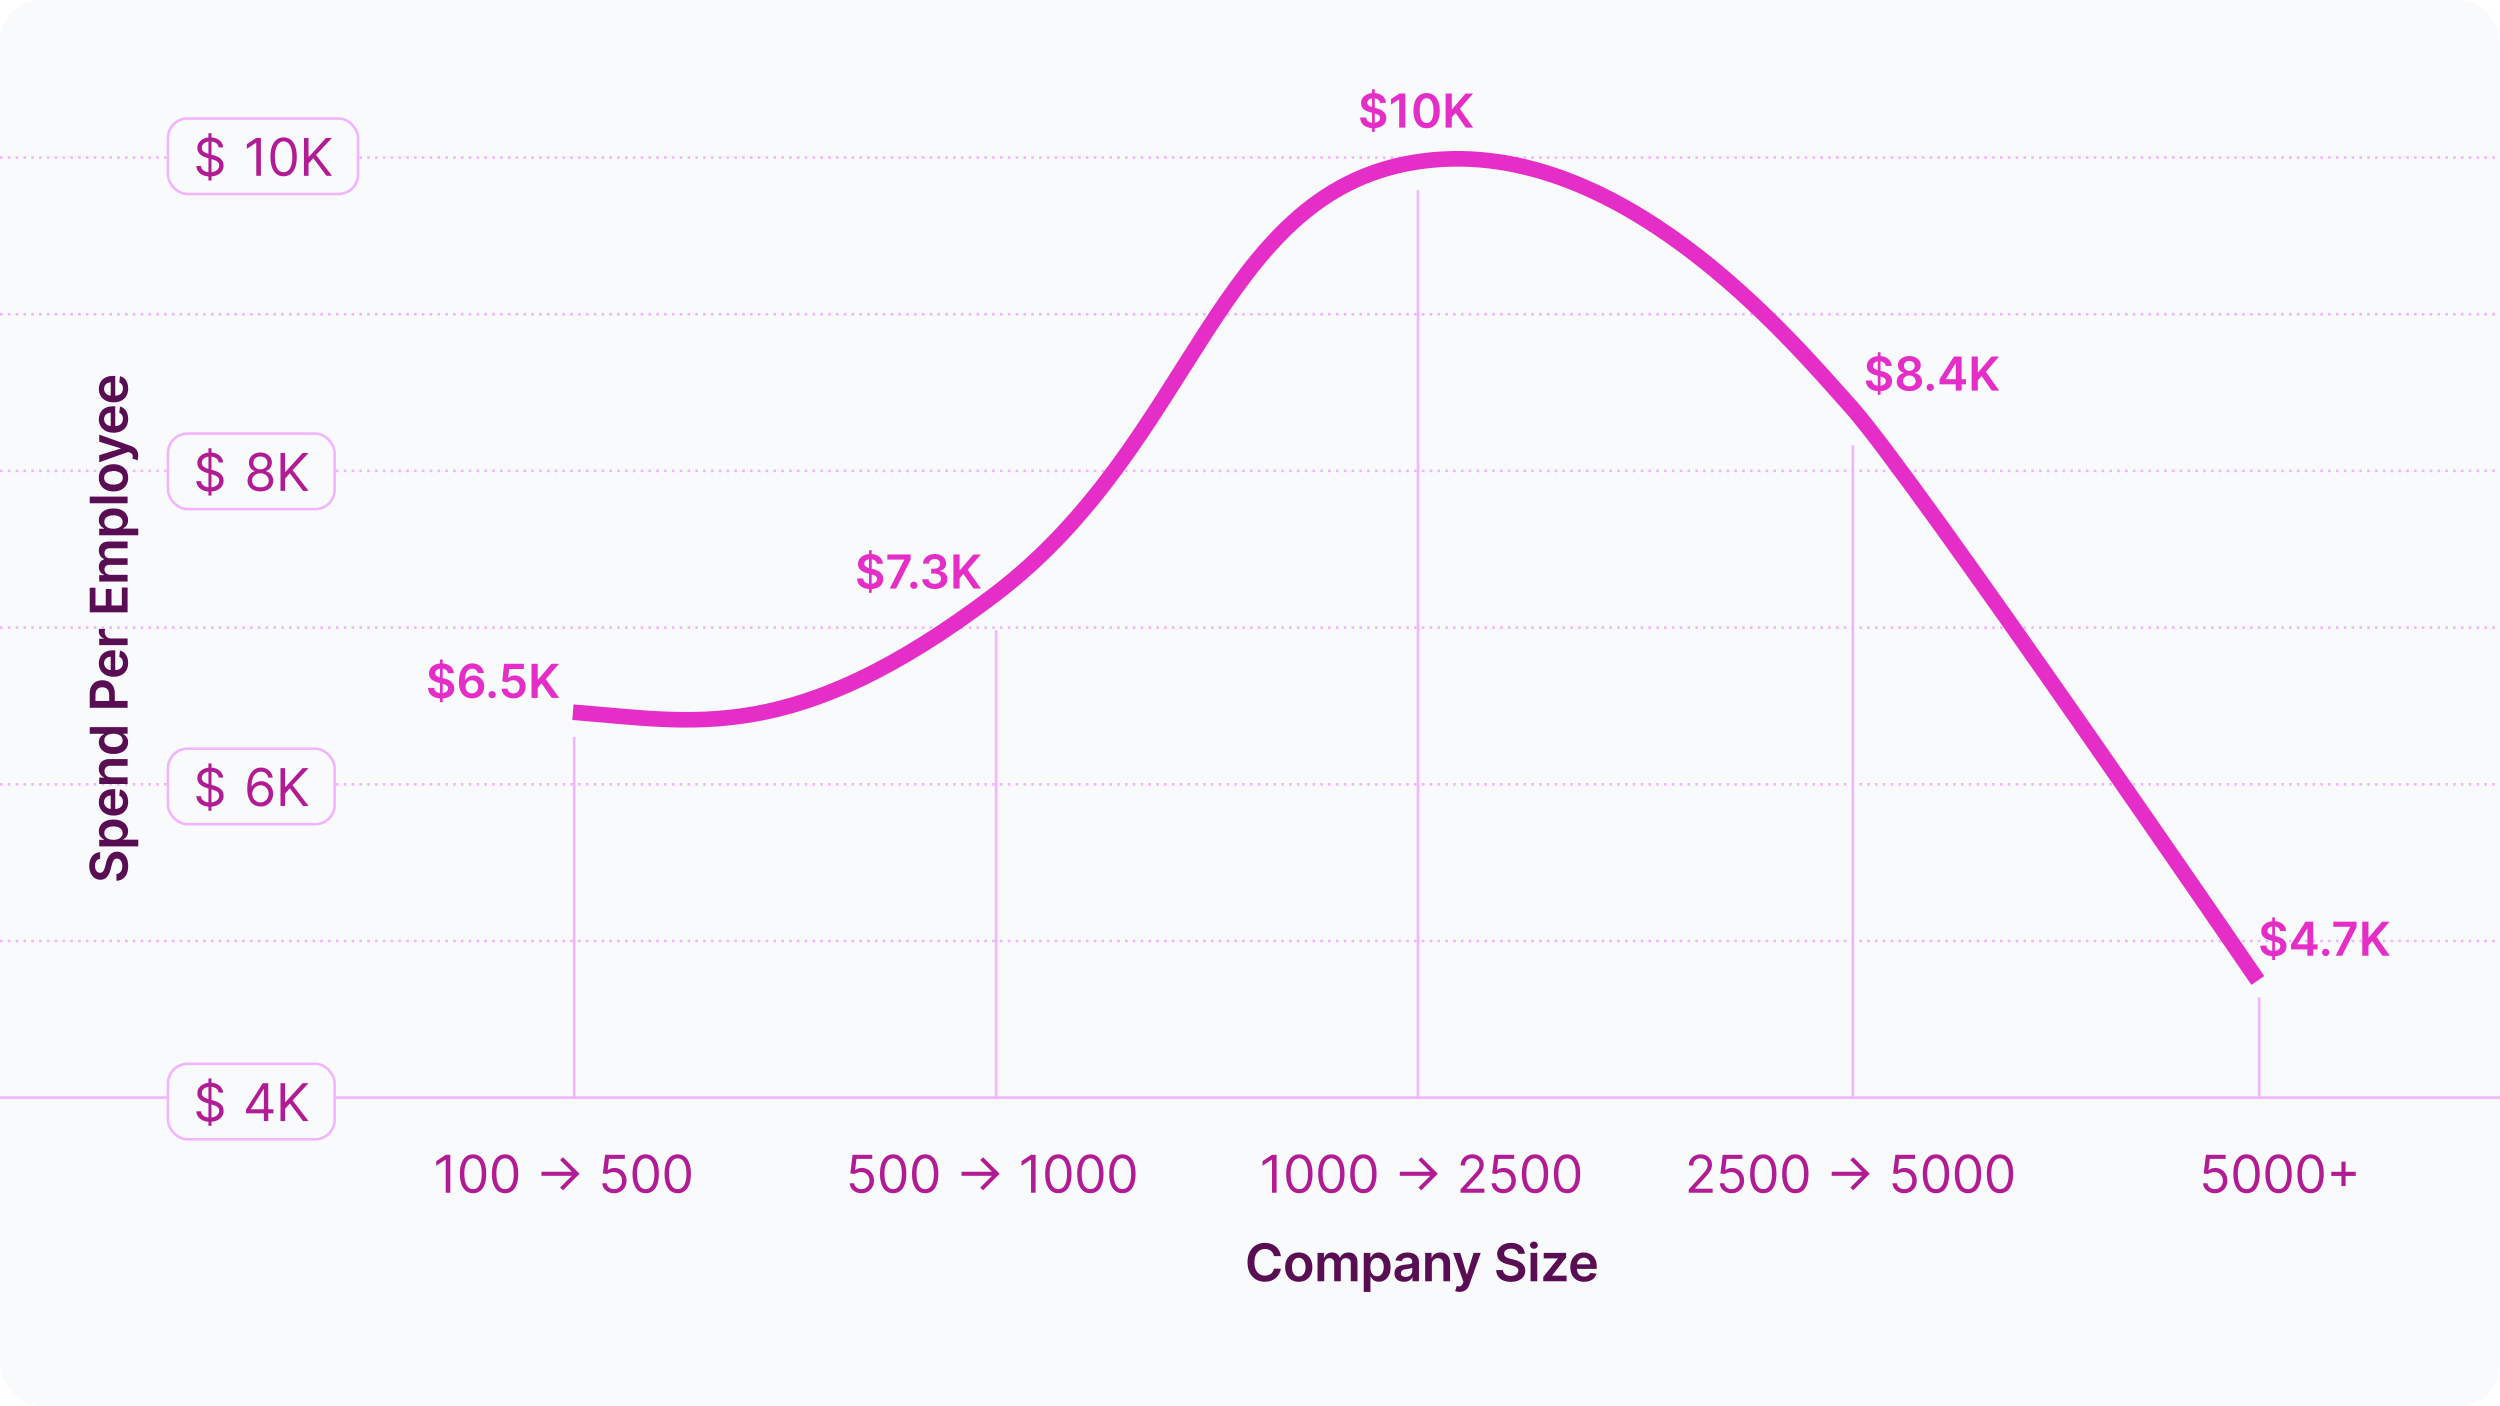 <svg width="960" height="540" viewBox="0 0 960 540" fill="none" xmlns="http://www.w3.org/2000/svg">
<g clip-path="url(#clip0_802_46390)">
<rect width="960" height="540" rx="16" fill="#F8FAFC"/>
<line y1="60.5" x2="960" y2="60.5" stroke="#F2B3FF" stroke-dasharray="1 2"/>
<line y1="120.667" x2="960" y2="120.667" stroke="#F2B3FF" stroke-dasharray="1 2"/>
<line y1="180.833" x2="960" y2="180.833" stroke="#F2B3FF" stroke-dasharray="1 2"/>
<line y1="241" x2="960" y2="241" stroke="#F2B3FF" stroke-dasharray="1 2"/>
<line y1="301.167" x2="960" y2="301.167" stroke="#F2B3FF" stroke-dasharray="1 2"/>
<line y1="361.333" x2="960" y2="361.333" stroke="#F2B3FF" stroke-dasharray="1 2"/>
<line y1="421.5" x2="960" y2="421.5" stroke="#F2B3FF"/>
<path d="M220 273.5C266.5 277 304.5 287 381.745 228.5C458.989 170 466.522 74.537 543.511 62.255C620.5 49.973 687.255 130 711 156.5C734.745 183 867 376.5 867 376.5" stroke="#E52EC7" stroke-width="6" stroke-miterlimit="10"/>
<path d="M168.949 269.636V253.273H169.997V269.636H168.949ZM171.972 258.508C171.912 257.95 171.661 257.515 171.218 257.204C170.779 256.893 170.208 256.737 169.505 256.737C169.01 256.737 168.586 256.812 168.233 256.961C167.879 257.11 167.608 257.312 167.421 257.568C167.233 257.824 167.137 258.116 167.133 258.444C167.133 258.717 167.195 258.953 167.319 259.153C167.446 259.354 167.619 259.524 167.836 259.665C168.054 259.801 168.294 259.916 168.559 260.01C168.823 260.104 169.089 260.183 169.358 260.246L170.585 260.553C171.079 260.668 171.554 260.824 172.01 261.02C172.471 261.216 172.882 261.463 173.244 261.761C173.61 262.06 173.9 262.42 174.113 262.842C174.326 263.263 174.433 263.758 174.433 264.325C174.433 265.092 174.237 265.767 173.845 266.351C173.453 266.93 172.886 267.384 172.145 267.712C171.407 268.036 170.515 268.198 169.466 268.198C168.448 268.198 167.564 268.04 166.814 267.725C166.068 267.41 165.484 266.95 165.062 266.344C164.645 265.739 164.419 265.002 164.385 264.133H166.718C166.752 264.589 166.892 264.968 167.14 265.271C167.387 265.573 167.708 265.799 168.105 265.948C168.505 266.097 168.953 266.172 169.447 266.172C169.963 266.172 170.414 266.095 170.802 265.942C171.194 265.784 171.501 265.567 171.723 265.29C171.944 265.009 172.057 264.68 172.061 264.305C172.057 263.964 171.957 263.683 171.761 263.462C171.565 263.236 171.29 263.048 170.936 262.899C170.587 262.746 170.178 262.609 169.709 262.49L168.22 262.107C167.142 261.83 166.289 261.41 165.663 260.847C165.041 260.281 164.73 259.528 164.73 258.591C164.73 257.82 164.939 257.144 165.356 256.565C165.778 255.985 166.351 255.536 167.076 255.216C167.8 254.892 168.62 254.73 169.537 254.73C170.466 254.73 171.279 254.892 171.978 255.216C172.681 255.536 173.233 255.981 173.634 256.552C174.034 257.119 174.241 257.771 174.254 258.508H171.972ZM181.213 268.179C180.587 268.175 179.975 268.066 179.379 267.853C178.782 267.636 178.245 267.284 177.768 266.798C177.291 266.308 176.911 265.658 176.63 264.849C176.349 264.035 176.21 263.027 176.215 261.825C176.215 260.705 176.334 259.705 176.573 258.827C176.811 257.95 177.154 257.208 177.602 256.603C178.049 255.994 178.588 255.529 179.219 255.21C179.854 254.89 180.563 254.73 181.347 254.73C182.17 254.73 182.899 254.892 183.534 255.216C184.173 255.54 184.688 255.983 185.08 256.545C185.472 257.104 185.715 257.734 185.809 258.438H183.476C183.357 257.935 183.112 257.534 182.741 257.236C182.374 256.933 181.91 256.782 181.347 256.782C180.44 256.782 179.741 257.176 179.251 257.964C178.765 258.753 178.52 259.835 178.516 261.212H178.605C178.814 260.837 179.085 260.515 179.417 260.246C179.749 259.978 180.124 259.771 180.542 259.626C180.964 259.477 181.409 259.403 181.878 259.403C182.645 259.403 183.333 259.586 183.943 259.952C184.556 260.319 185.042 260.824 185.4 261.467C185.758 262.107 185.935 262.839 185.931 263.666C185.935 264.527 185.739 265.3 185.343 265.987C184.946 266.668 184.394 267.205 183.687 267.597C182.98 267.989 182.155 268.183 181.213 268.179ZM181.2 266.261C181.665 266.261 182.08 266.148 182.447 265.923C182.813 265.697 183.103 265.392 183.316 265.009C183.529 264.625 183.634 264.195 183.629 263.717C183.634 263.249 183.531 262.825 183.323 262.445C183.118 262.066 182.835 261.766 182.472 261.544C182.11 261.322 181.697 261.212 181.232 261.212C180.887 261.212 180.566 261.278 180.267 261.41C179.969 261.542 179.709 261.725 179.487 261.96C179.266 262.19 179.091 262.458 178.963 262.765C178.84 263.067 178.776 263.391 178.771 263.737C178.776 264.192 178.882 264.612 179.091 264.996C179.3 265.379 179.588 265.686 179.954 265.916C180.32 266.146 180.736 266.261 181.2 266.261ZM188.98 268.141C188.592 268.141 188.259 268.004 187.982 267.732C187.705 267.459 187.569 267.126 187.573 266.734C187.569 266.351 187.705 266.023 187.982 265.75C188.259 265.477 188.592 265.341 188.98 265.341C189.355 265.341 189.681 265.477 189.958 265.75C190.239 266.023 190.382 266.351 190.386 266.734C190.382 266.994 190.313 267.231 190.181 267.444C190.053 267.657 189.883 267.827 189.67 267.955C189.461 268.079 189.231 268.141 188.98 268.141ZM197.142 268.179C196.29 268.179 195.527 268.019 194.854 267.7C194.181 267.376 193.646 266.933 193.249 266.37C192.857 265.808 192.649 265.164 192.623 264.44H194.924C194.967 264.977 195.199 265.415 195.621 265.756C196.043 266.093 196.55 266.261 197.142 266.261C197.607 266.261 198.02 266.155 198.382 265.942C198.744 265.729 199.03 265.433 199.239 265.053C199.448 264.674 199.55 264.241 199.546 263.756C199.55 263.261 199.445 262.822 199.232 262.439C199.019 262.055 198.727 261.755 198.357 261.538C197.986 261.316 197.56 261.205 197.078 261.205C196.686 261.201 196.301 261.273 195.921 261.423C195.542 261.572 195.242 261.768 195.02 262.011L192.879 261.659L193.563 254.909H201.156V256.891H195.525L195.148 260.362H195.225C195.468 260.076 195.811 259.839 196.254 259.652C196.697 259.46 197.183 259.364 197.711 259.364C198.504 259.364 199.211 259.552 199.833 259.927C200.455 260.298 200.945 260.809 201.303 261.461C201.661 262.113 201.84 262.859 201.84 263.698C201.84 264.563 201.64 265.335 201.24 266.012C200.843 266.685 200.291 267.216 199.584 267.604C198.881 267.987 198.067 268.179 197.142 268.179ZM204.11 268V254.909H206.481V260.924H206.641L211.748 254.909H214.644L209.581 260.783L214.688 268H211.838L207.932 262.388L206.481 264.101V268H204.11Z" fill="#E52EC7"/>
<path d="M333.691 227.636V211.273H334.739V227.636H333.691ZM336.714 216.508C336.654 215.95 336.403 215.515 335.96 215.204C335.521 214.893 334.95 214.737 334.247 214.737C333.752 214.737 333.328 214.812 332.975 214.961C332.621 215.11 332.35 215.312 332.163 215.568C331.975 215.824 331.88 216.116 331.875 216.444C331.875 216.717 331.937 216.953 332.061 217.153C332.189 217.354 332.361 217.524 332.578 217.665C332.796 217.801 333.037 217.916 333.301 218.01C333.565 218.104 333.831 218.183 334.1 218.246L335.327 218.553C335.821 218.668 336.297 218.824 336.752 219.02C337.213 219.216 337.624 219.463 337.986 219.761C338.353 220.06 338.642 220.42 338.855 220.842C339.069 221.263 339.175 221.758 339.175 222.325C339.175 223.092 338.979 223.767 338.587 224.351C338.195 224.93 337.628 225.384 336.887 225.712C336.15 226.036 335.257 226.198 334.208 226.198C333.19 226.198 332.306 226.04 331.556 225.725C330.81 225.41 330.226 224.95 329.804 224.344C329.387 223.739 329.161 223.002 329.127 222.133H331.46C331.494 222.589 331.635 222.968 331.882 223.271C332.129 223.573 332.451 223.799 332.847 223.948C333.248 224.097 333.695 224.172 334.189 224.172C334.705 224.172 335.157 224.095 335.544 223.942C335.936 223.784 336.243 223.567 336.465 223.29C336.686 223.009 336.799 222.68 336.804 222.305C336.799 221.964 336.699 221.683 336.503 221.462C336.307 221.236 336.032 221.048 335.679 220.899C335.329 220.746 334.92 220.609 334.451 220.49L332.962 220.107C331.884 219.83 331.032 219.41 330.405 218.847C329.783 218.281 329.472 217.528 329.472 216.591C329.472 215.82 329.681 215.144 330.098 214.565C330.52 213.985 331.093 213.536 331.818 213.216C332.542 212.892 333.363 212.73 334.279 212.73C335.208 212.73 336.022 212.892 336.721 213.216C337.424 213.536 337.975 213.981 338.376 214.552C338.777 215.119 338.983 215.771 338.996 216.508H336.714ZM341.641 226L347.208 214.98V214.891H340.746V212.909H349.663V214.935L344.102 226H341.641ZM350.927 226.141C350.539 226.141 350.207 226.004 349.93 225.732C349.653 225.459 349.516 225.126 349.521 224.734C349.516 224.351 349.653 224.023 349.93 223.75C350.207 223.477 350.539 223.341 350.927 223.341C351.302 223.341 351.628 223.477 351.905 223.75C352.186 224.023 352.329 224.351 352.333 224.734C352.329 224.994 352.261 225.231 352.129 225.444C352.001 225.657 351.83 225.827 351.617 225.955C351.408 226.079 351.178 226.141 350.927 226.141ZM358.955 226.179C358.035 226.179 357.217 226.021 356.501 225.706C355.789 225.391 355.227 224.952 354.813 224.389C354.4 223.827 354.18 223.177 354.155 222.44H356.558C356.58 222.793 356.697 223.102 356.91 223.366C357.123 223.626 357.406 223.829 357.76 223.974C358.114 224.119 358.51 224.191 358.949 224.191C359.418 224.191 359.833 224.11 360.195 223.948C360.558 223.782 360.841 223.552 361.045 223.258C361.25 222.964 361.35 222.625 361.346 222.241C361.35 221.845 361.248 221.496 361.039 221.193C360.83 220.891 360.528 220.654 360.131 220.484C359.739 220.313 359.266 220.228 358.712 220.228H357.555V218.4H358.712C359.168 218.4 359.567 218.321 359.908 218.163C360.253 218.006 360.523 217.784 360.719 217.499C360.915 217.209 361.011 216.874 361.007 216.495C361.011 216.124 360.928 215.803 360.758 215.53C360.592 215.253 360.355 215.038 360.048 214.884C359.746 214.731 359.39 214.654 358.981 214.654C358.58 214.654 358.21 214.727 357.869 214.871C357.528 215.016 357.253 215.223 357.044 215.491C356.835 215.756 356.724 216.071 356.712 216.438H354.43C354.447 215.705 354.658 215.061 355.062 214.507C355.472 213.949 356.017 213.514 356.699 213.203C357.381 212.888 358.146 212.73 358.994 212.73C359.867 212.73 360.626 212.894 361.269 213.222C361.917 213.546 362.418 213.983 362.771 214.533C363.125 215.082 363.302 215.69 363.302 216.354C363.306 217.092 363.089 217.71 362.65 218.208C362.215 218.707 361.644 219.033 360.937 219.186V219.288C361.857 219.416 362.563 219.757 363.053 220.311C363.547 220.861 363.792 221.545 363.788 222.363C363.788 223.096 363.579 223.752 363.161 224.332C362.748 224.907 362.177 225.359 361.448 225.687C360.724 226.015 359.893 226.179 358.955 226.179ZM366.11 226V212.909H368.481V218.924H368.641L373.748 212.909H376.644L371.581 218.783L376.688 226H373.838L369.932 220.388L368.481 222.101V226H366.11Z" fill="#E52EC7"/>
<path d="M526.857 50.636V34.273H527.905V50.636H526.857ZM529.88 39.508C529.82 38.95 529.569 38.515 529.126 38.204C528.687 37.893 528.116 37.737 527.413 37.737C526.919 37.737 526.494 37.812 526.141 37.961C525.787 38.11 525.517 38.312 525.329 38.568C525.142 38.824 525.046 39.116 525.041 39.444C525.041 39.717 525.103 39.953 525.227 40.153C525.355 40.354 525.527 40.524 525.744 40.665C525.962 40.801 526.203 40.916 526.467 41.01C526.731 41.104 526.997 41.182 527.266 41.246L528.493 41.553C528.987 41.668 529.463 41.824 529.919 42.02C530.379 42.216 530.79 42.463 531.152 42.761C531.519 43.06 531.808 43.42 532.021 43.842C532.235 44.264 532.341 44.758 532.341 45.325C532.341 46.092 532.145 46.767 531.753 47.351C531.361 47.93 530.794 48.384 530.053 48.712C529.316 49.036 528.423 49.198 527.374 49.198C526.356 49.198 525.472 49.041 524.722 48.725C523.976 48.41 523.392 47.95 522.97 47.344C522.553 46.739 522.327 46.002 522.293 45.133H524.626C524.66 45.589 524.801 45.968 525.048 46.271C525.295 46.573 525.617 46.799 526.013 46.948C526.414 47.097 526.861 47.172 527.355 47.172C527.871 47.172 528.323 47.095 528.71 46.942C529.102 46.784 529.409 46.567 529.631 46.29C529.852 46.008 529.965 45.68 529.97 45.305C529.965 44.965 529.865 44.683 529.669 44.462C529.473 44.236 529.198 44.048 528.845 43.899C528.495 43.746 528.086 43.609 527.617 43.49L526.128 43.106C525.05 42.83 524.198 42.41 523.571 41.847C522.949 41.281 522.638 40.528 522.638 39.591C522.638 38.82 522.847 38.144 523.264 37.565C523.686 36.985 524.259 36.535 524.984 36.216C525.708 35.892 526.529 35.73 527.445 35.73C528.374 35.73 529.188 35.892 529.887 36.216C530.59 36.535 531.142 36.981 531.542 37.552C531.943 38.119 532.149 38.771 532.162 39.508H529.88ZM539.652 35.909V49H537.281V38.217H537.204L534.142 40.173V37.999L537.396 35.909H539.652ZM547.815 49.249C546.762 49.249 545.859 48.983 545.104 48.45C544.354 47.913 543.777 47.14 543.372 46.13C542.972 45.116 542.771 43.895 542.771 42.467C542.776 41.04 542.978 39.825 543.379 38.824C543.783 37.818 544.361 37.051 545.111 36.523C545.865 35.994 546.766 35.73 547.815 35.73C548.863 35.73 549.764 35.994 550.518 36.523C551.273 37.051 551.85 37.818 552.251 38.824C552.656 39.83 552.858 41.044 552.858 42.467C552.858 43.899 552.656 45.122 552.251 46.136C551.85 47.146 551.273 47.918 550.518 48.45C549.768 48.983 548.867 49.249 547.815 49.249ZM547.815 47.249C548.633 47.249 549.278 46.846 549.751 46.041C550.229 45.231 550.467 44.04 550.467 42.467C550.467 41.428 550.359 40.554 550.141 39.847C549.924 39.139 549.617 38.606 549.221 38.249C548.825 37.886 548.356 37.705 547.815 37.705C547.001 37.705 546.357 38.11 545.884 38.92C545.411 39.725 545.173 40.908 545.168 42.467C545.164 43.511 545.268 44.389 545.482 45.101C545.699 45.812 546.006 46.349 546.402 46.712C546.798 47.07 547.269 47.249 547.815 47.249ZM555.11 49V35.909H557.481V41.924H557.641L562.748 35.909H565.644L560.581 41.783L565.688 49H562.838L558.932 43.388L557.481 45.101V49H555.11Z" fill="#E52EC7"/>
<path d="M721.07 151.636V135.273H722.118V151.636H721.07ZM724.093 140.508C724.033 139.95 723.782 139.515 723.339 139.204C722.9 138.893 722.329 138.737 721.626 138.737C721.131 138.737 720.707 138.812 720.354 138.961C720 139.11 719.729 139.312 719.542 139.568C719.354 139.824 719.259 140.116 719.254 140.444C719.254 140.717 719.316 140.953 719.44 141.153C719.567 141.354 719.74 141.524 719.957 141.665C720.175 141.801 720.415 141.916 720.68 142.01C720.944 142.104 721.21 142.183 721.479 142.246L722.706 142.553C723.2 142.668 723.675 142.824 724.131 143.02C724.592 143.216 725.003 143.463 725.365 143.761C725.732 144.06 726.021 144.42 726.234 144.842C726.447 145.263 726.554 145.758 726.554 146.325C726.554 147.092 726.358 147.767 725.966 148.351C725.574 148.93 725.007 149.384 724.266 149.712C723.528 150.036 722.636 150.198 721.587 150.198C720.569 150.198 719.685 150.04 718.935 149.725C718.189 149.41 717.605 148.95 717.183 148.344C716.766 147.739 716.54 147.002 716.506 146.133H718.839C718.873 146.589 719.013 146.968 719.261 147.271C719.508 147.573 719.83 147.799 720.226 147.948C720.626 148.097 721.074 148.172 721.568 148.172C722.084 148.172 722.536 148.095 722.923 147.942C723.315 147.784 723.622 147.567 723.844 147.29C724.065 147.009 724.178 146.68 724.183 146.305C724.178 145.964 724.078 145.683 723.882 145.462C723.686 145.236 723.411 145.048 723.058 144.899C722.708 144.746 722.299 144.609 721.83 144.49L720.341 144.107C719.263 143.83 718.411 143.41 717.784 142.847C717.162 142.281 716.851 141.528 716.851 140.591C716.851 139.82 717.06 139.144 717.477 138.565C717.899 137.985 718.472 137.536 719.197 137.216C719.921 136.892 720.741 136.73 721.658 136.73C722.587 136.73 723.401 136.892 724.099 137.216C724.803 137.536 725.354 137.981 725.755 138.552C726.156 139.119 726.362 139.771 726.375 140.508H724.093ZM733.194 150.179C732.243 150.179 731.4 150.019 730.662 149.7C729.93 149.38 729.354 148.943 728.937 148.389C728.523 147.831 728.319 147.198 728.323 146.491C728.319 145.941 728.438 145.436 728.681 144.976C728.924 144.516 729.252 144.132 729.665 143.825C730.083 143.514 730.547 143.316 731.059 143.231V143.141C730.385 142.992 729.84 142.649 729.422 142.112C729.009 141.571 728.805 140.947 728.809 140.239C728.805 139.566 728.992 138.965 729.371 138.437C729.751 137.908 730.27 137.493 730.931 137.19C731.591 136.884 732.346 136.73 733.194 136.73C734.033 136.73 734.781 136.884 735.437 137.19C736.098 137.493 736.618 137.908 736.997 138.437C737.381 138.965 737.572 139.566 737.572 140.239C737.572 140.947 737.361 141.571 736.939 142.112C736.522 142.649 735.983 142.992 735.322 143.141V143.231C735.834 143.316 736.294 143.514 736.703 143.825C737.116 144.132 737.444 144.516 737.687 144.976C737.934 145.436 738.058 145.941 738.058 146.491C738.058 147.198 737.849 147.831 737.432 148.389C737.014 148.943 736.439 149.38 735.706 149.7C734.977 150.019 734.14 150.179 733.194 150.179ZM733.194 148.351C733.684 148.351 734.11 148.268 734.472 148.102C734.834 147.931 735.116 147.692 735.316 147.386C735.516 147.079 735.618 146.725 735.623 146.325C735.618 145.907 735.51 145.538 735.297 145.219C735.088 144.895 734.8 144.641 734.434 144.458C734.072 144.275 733.658 144.183 733.194 144.183C732.725 144.183 732.307 144.275 731.941 144.458C731.574 144.641 731.285 144.895 731.072 145.219C730.863 145.538 730.76 145.907 730.765 146.325C730.76 146.725 730.858 147.079 731.059 147.386C731.259 147.688 731.54 147.925 731.903 148.095C732.269 148.266 732.699 148.351 733.194 148.351ZM733.194 142.387C733.594 142.387 733.948 142.306 734.255 142.144C734.566 141.982 734.811 141.756 734.99 141.467C735.169 141.177 735.26 140.842 735.265 140.463C735.26 140.088 735.171 139.76 734.996 139.479C734.822 139.193 734.579 138.974 734.268 138.82C733.956 138.663 733.599 138.584 733.194 138.584C732.78 138.584 732.416 138.663 732.101 138.82C731.79 138.974 731.547 139.193 731.372 139.479C731.202 139.76 731.118 140.088 731.123 140.463C731.118 140.842 731.204 141.177 731.378 141.467C731.557 141.752 731.802 141.978 732.113 142.144C732.429 142.306 732.789 142.387 733.194 142.387ZM741.224 150.141C740.836 150.141 740.504 150.004 740.227 149.732C739.95 149.459 739.813 149.126 739.817 148.734C739.813 148.351 739.95 148.023 740.227 147.75C740.504 147.477 740.836 147.341 741.224 147.341C741.599 147.341 741.925 147.477 742.202 147.75C742.483 148.023 742.626 148.351 742.63 148.734C742.626 148.994 742.558 149.231 742.425 149.444C742.298 149.657 742.127 149.827 741.914 149.955C741.705 150.079 741.475 150.141 741.224 150.141ZM744.757 147.571V145.685L750.312 136.909H751.884V139.594H750.925L747.186 145.519V145.621H754.939V147.571H744.757ZM751.002 150V146.996L751.028 146.152V136.909H753.265V150H751.002ZM757.11 150V136.909H759.481V142.924H759.641L764.748 136.909H767.644L762.581 142.783L767.688 150H764.838L760.932 144.388L759.481 146.101V150H757.11Z" fill="#E52EC7"/>
<path d="M872.529 368.636V352.273H873.577V368.636H872.529ZM875.552 357.508C875.492 356.95 875.241 356.515 874.798 356.204C874.359 355.893 873.788 355.737 873.085 355.737C872.59 355.737 872.166 355.812 871.813 355.961C871.459 356.11 871.188 356.312 871.001 356.568C870.813 356.824 870.718 357.116 870.713 357.444C870.713 357.717 870.775 357.953 870.899 358.153C871.026 358.354 871.199 358.524 871.416 358.665C871.634 358.801 871.874 358.916 872.139 359.01C872.403 359.104 872.669 359.183 872.938 359.246L874.165 359.553C874.659 359.668 875.134 359.824 875.59 360.02C876.051 360.216 876.462 360.463 876.824 360.761C877.191 361.06 877.48 361.42 877.693 361.842C877.906 362.263 878.013 362.758 878.013 363.325C878.013 364.092 877.817 364.767 877.425 365.351C877.033 365.93 876.466 366.384 875.725 366.712C874.987 367.036 874.095 367.198 873.046 367.198C872.028 367.198 871.144 367.04 870.394 366.725C869.648 366.41 869.064 365.95 868.642 365.344C868.225 364.739 867.999 364.002 867.965 363.133H870.298C870.332 363.589 870.472 363.968 870.72 364.271C870.967 364.573 871.289 364.799 871.685 364.948C872.085 365.097 872.533 365.172 873.027 365.172C873.543 365.172 873.994 365.095 874.382 364.942C874.774 364.784 875.081 364.567 875.303 364.29C875.524 364.009 875.637 363.68 875.642 363.305C875.637 362.964 875.537 362.683 875.341 362.462C875.145 362.236 874.87 362.048 874.517 361.899C874.167 361.746 873.758 361.609 873.289 361.49L871.8 361.107C870.722 360.83 869.869 360.41 869.243 359.847C868.621 359.281 868.31 358.528 868.31 357.591C868.31 356.82 868.519 356.144 868.936 355.565C869.358 354.985 869.931 354.536 870.656 354.216C871.38 353.892 872.2 353.73 873.117 353.73C874.046 353.73 874.86 353.892 875.558 354.216C876.262 354.536 876.813 354.981 877.214 355.552C877.615 356.119 877.821 356.771 877.834 357.508H875.552ZM879.763 364.571V362.685L885.317 353.909H886.89V356.594H885.931L882.192 362.519V362.621H889.945V364.571H879.763ZM886.008 367V363.996L886.033 363.152V353.909H888.271V367H886.008ZM893.069 367.141C892.682 367.141 892.349 367.004 892.072 366.732C891.795 366.459 891.659 366.126 891.663 365.734C891.659 365.351 891.795 365.023 892.072 364.75C892.349 364.477 892.682 364.341 893.069 364.341C893.444 364.341 893.77 364.477 894.047 364.75C894.329 365.023 894.471 365.351 894.476 365.734C894.471 365.994 894.403 366.231 894.271 366.444C894.143 366.657 893.973 366.827 893.76 366.955C893.551 367.079 893.321 367.141 893.069 367.141ZM896.897 367L902.464 355.98V355.891H896.002V353.909H904.919V355.935L899.358 367H896.897ZM907.11 367V353.909H909.481V359.924H909.641L914.748 353.909H917.644L912.581 359.783L917.688 367H914.838L910.932 361.388L909.481 363.101V367H907.11Z" fill="#E52EC7"/>
<line x1="220.5" y1="283" x2="220.5" y2="422" stroke="#F2B3FF"/>
<line x1="382.5" y1="242" x2="382.5" y2="422" stroke="#F2B3FF"/>
<line x1="544.5" y1="73" x2="544.5" y2="422" stroke="#F2B3FF"/>
<line x1="711.5" y1="171" x2="711.5" y2="422" stroke="#F2B3FF"/>
<line x1="867.5" y1="383" x2="867.5" y2="422" stroke="#F2B3FF"/>
<path d="M38.453 329.784C37.833 329.85 37.35 330.13 37.004 330.622C36.659 331.11 36.486 331.744 36.486 332.525C36.486 333.075 36.569 333.546 36.734 333.939C36.9 334.332 37.125 334.632 37.409 334.841C37.693 335.049 38.017 335.156 38.382 335.16C38.685 335.16 38.948 335.092 39.17 334.954C39.393 334.812 39.582 334.621 39.739 334.379C39.89 334.138 40.018 333.87 40.122 333.577C40.226 333.283 40.314 332.987 40.385 332.689L40.726 331.325C40.854 330.776 41.026 330.248 41.244 329.741C41.462 329.23 41.737 328.773 42.068 328.371C42.4 327.963 42.8 327.641 43.269 327.405C43.737 327.168 44.286 327.05 44.916 327.05C45.769 327.05 46.519 327.267 47.168 327.703C47.812 328.139 48.316 328.768 48.68 329.592C49.04 330.411 49.22 331.403 49.22 332.568C49.22 333.7 49.045 334.682 48.695 335.515C48.344 336.344 47.833 336.993 47.16 337.462C46.488 337.926 45.669 338.176 44.703 338.214L44.703 335.622C45.21 335.584 45.631 335.428 45.967 335.153C46.303 334.879 46.554 334.521 46.72 334.081C46.886 333.636 46.969 333.139 46.969 332.589C46.969 332.016 46.883 331.515 46.713 331.084C46.538 330.648 46.296 330.307 45.989 330.061C45.676 329.815 45.312 329.689 44.895 329.685C44.516 329.689 44.204 329.801 43.957 330.018C43.706 330.236 43.498 330.542 43.332 330.935C43.162 331.323 43.01 331.777 42.878 332.298L42.452 333.953C42.144 335.151 41.678 336.098 41.053 336.794C40.423 337.485 39.587 337.831 38.545 337.831C37.688 337.831 36.938 337.599 36.294 337.135C35.65 336.666 35.151 336.029 34.795 335.224C34.436 334.419 34.256 333.508 34.256 332.49C34.256 331.458 34.436 330.553 34.795 329.777C35.151 328.996 35.645 328.382 36.28 327.937C36.91 327.492 37.634 327.263 38.453 327.248L38.453 329.784ZM53.091 325.014L38.091 325.014L38.091 322.486L39.895 322.486L39.895 322.337C39.63 322.204 39.348 322.017 39.05 321.776C38.747 321.534 38.489 321.207 38.276 320.795C38.058 320.383 37.949 319.858 37.949 319.219C37.949 318.376 38.164 317.616 38.595 316.939C39.021 316.257 39.653 315.717 40.492 315.32C41.325 314.917 42.347 314.716 43.56 314.716C44.758 314.716 45.776 314.912 46.614 315.305C47.452 315.698 48.091 316.233 48.531 316.91C48.972 317.588 49.192 318.355 49.192 319.212C49.192 319.837 49.088 320.355 48.879 320.767C48.671 321.179 48.42 321.51 48.126 321.761C47.828 322.008 47.546 322.199 47.281 322.337L47.281 322.443L53.091 322.443L53.091 325.014ZM43.545 322.493C44.251 322.493 44.869 322.393 45.399 322.195C45.929 321.991 46.344 321.7 46.642 321.321C46.936 320.937 47.082 320.473 47.082 319.929C47.082 319.361 46.931 318.885 46.628 318.501C46.32 318.118 45.901 317.829 45.371 317.635C44.836 317.436 44.227 317.337 43.545 317.337C42.868 317.337 42.267 317.434 41.742 317.628C41.216 317.822 40.804 318.111 40.506 318.494C40.207 318.878 40.058 319.356 40.058 319.929C40.058 320.478 40.203 320.945 40.492 321.328C40.78 321.712 41.185 322.003 41.706 322.202C42.227 322.396 42.84 322.493 43.545 322.493ZM49.213 307.885C49.213 308.978 48.986 309.923 48.531 310.718C48.072 311.509 47.423 312.118 46.585 312.544C45.742 312.97 44.751 313.183 43.609 313.183C42.487 313.183 41.502 312.97 40.655 312.544C39.803 312.113 39.14 311.511 38.666 310.74C38.188 309.968 37.949 309.061 37.949 308.02C37.949 307.347 38.058 306.713 38.276 306.116C38.489 305.515 38.82 304.984 39.27 304.525C39.72 304.061 40.293 303.697 40.989 303.431C41.68 303.166 42.504 303.034 43.46 303.034L44.249 303.034L44.249 311.976L42.516 311.976L42.516 305.498C42.023 305.503 41.585 305.609 41.202 305.818C40.813 306.026 40.508 306.317 40.285 306.691C40.063 307.061 39.952 307.492 39.952 307.984C39.952 308.51 40.08 308.971 40.335 309.369C40.586 309.767 40.918 310.077 41.33 310.299C41.737 310.517 42.184 310.628 42.672 310.633L44.185 310.633C44.819 310.633 45.364 310.517 45.818 310.285C46.268 310.053 46.614 309.729 46.855 309.312C47.092 308.895 47.21 308.408 47.21 307.849C47.21 307.475 47.158 307.136 47.054 306.833C46.945 306.53 46.786 306.268 46.578 306.045C46.37 305.823 46.112 305.654 45.804 305.541L46.074 303.14C46.708 303.292 47.262 303.581 47.736 304.007C48.205 304.428 48.569 304.968 48.83 305.626C49.085 306.284 49.213 307.037 49.213 307.885ZM42.608 298.488L49 298.488L49 301.059L38.091 301.059L38.091 298.601L39.945 298.601L39.945 298.473C39.334 298.222 38.849 297.822 38.489 297.273C38.129 296.719 37.949 296.035 37.949 295.221C37.949 294.468 38.11 293.812 38.432 293.253C38.754 292.69 39.22 292.254 39.831 291.946C40.442 291.634 41.183 291.48 42.054 291.485L49 291.485L49 294.056L42.452 294.056C41.722 294.056 41.152 294.245 40.74 294.624C40.328 294.998 40.122 295.517 40.122 296.179C40.122 296.629 40.222 297.029 40.42 297.38C40.615 297.725 40.896 297.998 41.266 298.196C41.635 298.391 42.082 298.488 42.608 298.488ZM49.192 285.023C49.192 285.88 48.972 286.647 48.531 287.324C48.091 288.001 47.452 288.536 46.614 288.929C45.776 289.322 44.758 289.519 43.56 289.519C42.347 289.519 41.325 289.32 40.492 288.922C39.653 288.52 39.021 287.977 38.595 287.296C38.164 286.614 37.949 285.854 37.949 285.016C37.949 284.377 38.058 283.851 38.276 283.439C38.489 283.027 38.747 282.7 39.05 282.459C39.348 282.217 39.63 282.03 39.895 281.898L39.895 281.791L34.455 281.791L34.455 279.213L49 279.213L49 281.742L47.281 281.742L47.281 281.898C47.546 282.03 47.828 282.222 48.126 282.473C48.42 282.724 48.671 283.056 48.879 283.467C49.088 283.879 49.192 284.398 49.192 285.023ZM47.082 284.306C47.082 283.761 46.936 283.297 46.642 282.913C46.344 282.53 45.929 282.239 45.399 282.04C44.869 281.841 44.251 281.742 43.545 281.742C42.84 281.742 42.227 281.841 41.706 282.04C41.185 282.234 40.78 282.523 40.492 282.906C40.203 283.285 40.058 283.752 40.058 284.306C40.058 284.878 40.207 285.357 40.506 285.74C40.804 286.124 41.216 286.413 41.742 286.607C42.267 286.801 42.868 286.898 43.545 286.898C44.227 286.898 44.836 286.801 45.371 286.607C45.901 286.408 46.32 286.117 46.628 285.733C46.931 285.345 47.082 284.869 47.082 284.306ZM49 271.799L34.455 271.799L34.455 266.344C34.455 265.227 34.663 264.289 35.08 263.532C35.496 262.77 36.069 262.194 36.798 261.806C37.523 261.413 38.347 261.217 39.27 261.217C40.203 261.217 41.031 261.413 41.756 261.806C42.48 262.199 43.051 262.779 43.467 263.546C43.879 264.313 44.085 265.258 44.085 266.38L44.085 269.995L41.919 269.995L41.919 266.735C41.919 266.082 41.805 265.547 41.578 265.13C41.351 264.713 41.038 264.405 40.641 264.207C40.243 264.003 39.786 263.901 39.27 263.901C38.754 263.901 38.299 264.003 37.906 264.207C37.513 264.405 37.208 264.716 36.99 265.137C36.767 265.554 36.656 266.091 36.656 266.749L36.656 269.164L49 269.164L49 271.799ZM49.213 254.568C49.213 255.662 48.986 256.607 48.531 257.402C48.072 258.193 47.423 258.801 46.585 259.227C45.742 259.653 44.751 259.866 43.609 259.866C42.487 259.866 41.502 259.653 40.655 259.227C39.803 258.796 39.14 258.195 38.666 257.423C38.188 256.652 37.949 255.745 37.949 254.703C37.949 254.031 38.058 253.396 38.276 252.8C38.489 252.198 38.82 251.668 39.27 251.209C39.72 250.745 40.293 250.38 40.989 250.115C41.68 249.85 42.504 249.717 43.46 249.717L44.249 249.717L44.249 258.659L42.516 258.659L42.516 252.182C42.023 252.187 41.585 252.293 41.202 252.501C40.813 252.71 40.508 253.001 40.285 253.375C40.063 253.744 39.952 254.175 39.952 254.668C39.952 255.193 40.08 255.655 40.335 256.053C40.586 256.45 40.918 256.76 41.33 256.983C41.737 257.201 42.184 257.312 42.672 257.317L44.185 257.317C44.819 257.317 45.364 257.201 45.818 256.969C46.268 256.737 46.614 256.412 46.855 255.996C47.092 255.579 47.21 255.091 47.21 254.533C47.21 254.159 47.158 253.82 47.054 253.517C46.945 253.214 46.786 252.951 46.578 252.729C46.37 252.506 46.112 252.338 45.804 252.224L46.074 249.824C46.708 249.975 47.262 250.264 47.736 250.69C48.205 251.112 48.569 251.652 48.83 252.31C49.085 252.968 49.213 253.721 49.213 254.568ZM49 247.742L38.091 247.742L38.091 245.249L39.909 245.249L39.909 245.136C39.279 244.937 38.794 244.596 38.453 244.113C38.108 243.625 37.935 243.069 37.935 242.444C37.935 242.302 37.942 242.143 37.956 241.968C37.965 241.788 37.982 241.639 38.006 241.521L40.371 241.521C40.333 241.63 40.3 241.802 40.271 242.039C40.238 242.271 40.222 242.496 40.222 242.714C40.222 243.183 40.323 243.604 40.527 243.978C40.726 244.347 41.003 244.639 41.358 244.852C41.713 245.065 42.123 245.171 42.587 245.171L49 245.171L49 247.742ZM49 235.138L34.455 235.138L34.455 225.678L36.663 225.678L36.663 232.503L40.612 232.503L40.612 226.168L42.821 226.168L42.821 232.503L46.791 232.503L46.791 225.621L49 225.621L49 235.138ZM49 223.303L38.091 223.303L38.091 220.846L39.945 220.846L39.945 220.718C39.32 220.491 38.832 220.114 38.481 219.589C38.126 219.063 37.949 218.436 37.949 217.707C37.949 216.968 38.129 216.345 38.489 215.839C38.844 215.327 39.329 214.967 39.945 214.759L39.945 214.646C39.339 214.404 38.856 213.997 38.496 213.424C38.131 212.846 37.949 212.162 37.949 211.371C37.949 210.368 38.266 209.548 38.901 208.914C39.535 208.28 40.461 207.962 41.678 207.962L49 207.962L49 210.54L42.075 210.54C41.398 210.54 40.903 210.72 40.591 211.08C40.274 211.44 40.115 211.88 40.115 212.401C40.115 213.021 40.309 213.507 40.697 213.857C41.081 214.203 41.581 214.376 42.196 214.376L49 214.376L49 216.897L41.969 216.897C41.405 216.897 40.956 217.067 40.619 217.408C40.283 217.744 40.115 218.185 40.115 218.729C40.115 219.099 40.21 219.435 40.399 219.738C40.584 220.041 40.847 220.282 41.188 220.462C41.524 220.642 41.917 220.732 42.367 220.732L49 220.732L49 223.303ZM53.091 205.554L38.091 205.554L38.091 203.026L39.895 203.026L39.895 202.876C39.63 202.744 39.348 202.557 39.05 202.315C38.747 202.074 38.489 201.747 38.276 201.335C38.058 200.923 37.949 200.398 37.949 199.759C37.949 198.916 38.164 198.156 38.595 197.479C39.021 196.797 39.653 196.257 40.492 195.859C41.325 195.457 42.347 195.256 43.56 195.256C44.758 195.256 45.776 195.452 46.614 195.845C47.452 196.238 48.091 196.773 48.531 197.45C48.972 198.127 49.192 198.894 49.192 199.751C49.192 200.376 49.088 200.895 48.879 201.307C48.671 201.719 48.42 202.05 48.126 202.301C47.828 202.547 47.546 202.739 47.281 202.876L47.281 202.983L53.091 202.983L53.091 205.554ZM43.545 203.033C44.251 203.033 44.869 202.933 45.399 202.734C45.929 202.531 46.344 202.24 46.642 201.861C46.936 201.477 47.082 201.013 47.082 200.469C47.082 199.901 46.931 199.425 46.628 199.041C46.32 198.658 45.901 198.369 45.371 198.175C44.836 197.976 44.227 197.876 43.545 197.876C42.868 197.876 42.267 197.973 41.742 198.168C41.216 198.362 40.804 198.651 40.506 199.034C40.207 199.418 40.058 199.896 40.058 200.469C40.058 201.018 40.203 201.484 40.492 201.868C40.78 202.251 41.185 202.543 41.706 202.741C42.227 202.936 42.84 203.033 43.545 203.033ZM34.455 190.683L49 190.683L49 193.254L34.455 193.254L34.455 190.683ZM49.213 183.481C49.213 184.546 48.979 185.469 48.51 186.251C48.041 187.032 47.385 187.638 46.543 188.069C45.7 188.495 44.715 188.708 43.588 188.708C42.461 188.708 41.474 188.495 40.626 188.069C39.779 187.638 39.121 187.032 38.652 186.251C38.183 185.469 37.949 184.546 37.949 183.481C37.949 182.415 38.183 181.492 38.652 180.711C39.121 179.929 39.779 179.326 40.626 178.9C41.474 178.469 42.461 178.253 43.588 178.253C44.715 178.253 45.7 178.469 46.543 178.9C47.385 179.326 48.041 179.929 48.51 180.711C48.979 181.492 49.213 182.415 49.213 183.481ZM47.153 183.466C47.153 182.889 46.995 182.406 46.678 182.018C46.356 181.629 45.925 181.34 45.385 181.151C44.845 180.957 44.244 180.86 43.581 180.86C42.913 180.86 42.31 180.957 41.77 181.151C41.225 181.34 40.792 181.629 40.47 182.018C40.148 182.406 39.987 182.889 39.987 183.466C39.987 184.058 40.148 184.551 40.47 184.944C40.792 185.332 41.225 185.623 41.77 185.817C42.31 186.007 42.913 186.101 43.581 186.101C44.244 186.101 44.845 186.007 45.385 185.817C45.925 185.623 46.356 185.332 46.678 184.944C46.995 184.551 47.153 184.058 47.153 183.466ZM53.091 175.044C53.091 175.395 53.062 175.719 53.006 176.017C52.954 176.311 52.892 176.545 52.821 176.72L50.818 176.124C50.927 175.75 50.979 175.416 50.974 175.122C50.97 174.829 50.877 174.571 50.697 174.348C50.522 174.121 50.229 173.929 49.817 173.773L49.227 173.553L38.091 177.509L38.091 174.781L46.33 172.267L46.33 172.154L38.091 169.632L38.091 166.898L50.321 171.266C50.899 171.469 51.394 171.739 51.805 172.076C52.222 172.412 52.539 172.824 52.757 173.311C52.98 173.794 53.091 174.372 53.091 175.044ZM49.213 160.86C49.213 161.954 48.986 162.899 48.531 163.694C48.072 164.485 47.423 165.093 46.585 165.519C45.742 165.946 44.751 166.159 43.609 166.159C42.487 166.159 41.502 165.946 40.655 165.519C39.803 165.089 39.14 164.487 38.666 163.715C38.188 162.944 37.949 162.037 37.949 160.995C37.949 160.323 38.058 159.688 38.276 159.092C38.489 158.491 38.82 157.96 39.27 157.501C39.72 157.037 40.293 156.672 40.989 156.407C41.68 156.142 42.504 156.01 43.46 156.01L44.249 156.01L44.249 164.951L42.516 164.951L42.516 158.474C42.023 158.479 41.585 158.585 41.202 158.794C40.813 159.002 40.508 159.293 40.285 159.667C40.063 160.037 39.952 160.467 39.952 160.96C39.952 161.485 40.08 161.947 40.335 162.345C40.586 162.742 40.918 163.053 41.33 163.275C41.737 163.493 42.184 163.604 42.672 163.609L44.185 163.609C44.819 163.609 45.364 163.493 45.818 163.261C46.268 163.029 46.614 162.705 46.855 162.288C47.092 161.871 47.21 161.384 47.21 160.825C47.21 160.451 47.158 160.112 47.054 159.809C46.945 159.506 46.786 159.243 46.578 159.021C46.37 158.798 46.112 158.63 45.804 158.517L46.074 156.116C46.708 156.268 47.262 156.556 47.736 156.983C48.205 157.404 48.569 157.944 48.83 158.602C49.085 159.26 49.213 160.013 49.213 160.86ZM49.213 149.205C49.213 150.299 48.986 151.243 48.531 152.039C48.072 152.829 47.423 153.438 46.585 153.864C45.742 154.29 44.751 154.503 43.609 154.503C42.487 154.503 41.502 154.29 40.655 153.864C39.803 153.433 39.14 152.832 38.666 152.06C38.188 151.288 37.949 150.382 37.949 149.34C37.949 148.667 38.058 148.033 38.276 147.436C38.489 146.835 38.82 146.305 39.27 145.846C39.72 145.382 40.293 145.017 40.989 144.752C41.68 144.487 42.504 144.354 43.46 144.354L44.249 144.354L44.249 153.296L42.516 153.296L42.516 146.819C42.023 146.823 41.585 146.93 41.202 147.138C40.813 147.346 40.508 147.638 40.285 148.012C40.063 148.381 39.952 148.812 39.952 149.304C39.952 149.83 40.08 150.292 40.335 150.689C40.586 151.087 40.918 151.397 41.33 151.62C41.737 151.837 42.184 151.949 42.672 151.953L44.185 151.953C44.819 151.953 45.364 151.837 45.818 151.605C46.268 151.373 46.614 151.049 46.855 150.632C47.092 150.216 47.21 149.728 47.21 149.169C47.21 148.795 47.158 148.457 47.054 148.154C46.945 147.851 46.786 147.588 46.578 147.365C46.37 147.143 46.112 146.975 45.804 146.861L46.074 144.461C46.708 144.612 47.262 144.901 47.736 145.327C48.205 145.748 48.569 146.288 48.83 146.946C49.085 147.605 49.213 148.357 49.213 149.205Z" fill="#590D52"/>
<rect x="64.5" y="45.5" width="73" height="29" rx="7.5" fill="#F8FAFC"/>
<path d="M80.041 69.318V51.136H81.206V69.318H80.041ZM83.962 56.591C83.877 55.871 83.531 55.312 82.925 54.915C82.319 54.517 81.576 54.318 80.695 54.318C80.051 54.318 79.488 54.422 79.005 54.631C78.526 54.839 78.152 55.126 77.882 55.49C77.617 55.855 77.485 56.269 77.485 56.733C77.485 57.121 77.577 57.455 77.762 57.734C77.951 58.009 78.193 58.239 78.486 58.423C78.78 58.603 79.088 58.752 79.409 58.871C79.731 58.984 80.027 59.077 80.297 59.148L81.775 59.545C82.153 59.645 82.575 59.782 83.039 59.957C83.507 60.133 83.955 60.372 84.381 60.675C84.812 60.973 85.167 61.356 85.446 61.825C85.726 62.294 85.865 62.869 85.865 63.551C85.865 64.337 85.659 65.047 85.248 65.682C84.84 66.316 84.244 66.82 83.458 67.195C82.677 67.569 81.727 67.756 80.61 67.756C79.568 67.756 78.666 67.588 77.904 67.251C77.146 66.915 76.55 66.447 76.114 65.845C75.683 65.244 75.439 64.546 75.382 63.75H77.201C77.248 64.299 77.433 64.754 77.755 65.114C78.081 65.469 78.493 65.734 78.99 65.909C79.492 66.079 80.032 66.165 80.61 66.165C81.282 66.165 81.886 66.056 82.421 65.838C82.956 65.615 83.38 65.308 83.692 64.915C84.005 64.517 84.161 64.053 84.161 63.523C84.161 63.04 84.026 62.647 83.756 62.344C83.486 62.041 83.131 61.794 82.691 61.605C82.25 61.416 81.775 61.25 81.263 61.108L79.473 60.597C78.337 60.27 77.437 59.803 76.775 59.197C76.112 58.591 75.78 57.798 75.78 56.818C75.78 56.004 76 55.294 76.441 54.688C76.886 54.077 77.482 53.603 78.231 53.267C78.983 52.926 79.824 52.756 80.752 52.756C81.689 52.756 82.523 52.924 83.252 53.26C83.981 53.591 84.559 54.046 84.985 54.624C85.416 55.201 85.643 55.857 85.666 56.591H83.962Z" fill="#B11B93"/>
<path d="M100.176 52.955V67.5H98.414V54.801H98.329L94.778 57.159V55.369L98.414 52.955H100.176ZM108.903 67.699C107.833 67.699 106.922 67.408 106.169 66.825C105.416 66.238 104.841 65.388 104.443 64.276C104.045 63.158 103.846 61.809 103.846 60.227C103.846 58.655 104.045 57.313 104.443 56.2C104.845 55.083 105.423 54.231 106.176 53.644C106.933 53.052 107.843 52.756 108.903 52.756C109.964 52.756 110.87 53.052 111.623 53.644C112.381 54.231 112.959 55.083 113.356 56.2C113.759 57.313 113.96 58.655 113.96 60.227C113.96 61.809 113.761 63.158 113.363 64.276C112.966 65.388 112.39 66.238 111.638 66.825C110.885 67.408 109.973 67.699 108.903 67.699ZM108.903 66.136C109.964 66.136 110.788 65.625 111.375 64.602C111.962 63.58 112.255 62.121 112.255 60.227C112.255 58.968 112.12 57.895 111.851 57.01C111.585 56.124 111.202 55.45 110.7 54.986C110.203 54.522 109.604 54.29 108.903 54.29C107.852 54.29 107.03 54.808 106.439 55.845C105.847 56.877 105.551 58.338 105.551 60.227C105.551 61.487 105.683 62.557 105.949 63.438C106.214 64.318 106.595 64.988 107.092 65.447C107.594 65.907 108.198 66.136 108.903 66.136ZM116.714 67.5V52.955H118.476V60.17H118.646L125.18 52.955H127.482L121.374 59.517L127.482 67.5H125.351L120.294 60.739L118.476 62.784V67.5H116.714Z" fill="#B11B93"/>
<rect x="64.5" y="45.5" width="73" height="29" rx="7.5" stroke="#F2B3FF"/>
<rect x="64.5" y="166.5" width="64" height="29" rx="7.5" fill="#F8FAFC"/>
<path d="M80.041 190.318V172.136H81.206V190.318H80.041ZM83.962 177.591C83.877 176.871 83.531 176.312 82.925 175.915C82.319 175.517 81.576 175.318 80.695 175.318C80.051 175.318 79.488 175.422 79.005 175.631C78.526 175.839 78.152 176.125 77.882 176.49C77.617 176.855 77.485 177.269 77.485 177.733C77.485 178.121 77.577 178.455 77.762 178.734C77.951 179.009 78.193 179.239 78.486 179.423C78.78 179.603 79.088 179.752 79.409 179.871C79.731 179.984 80.027 180.077 80.297 180.148L81.775 180.545C82.153 180.645 82.575 180.782 83.039 180.957C83.507 181.133 83.955 181.372 84.381 181.675C84.812 181.973 85.167 182.357 85.446 182.825C85.726 183.294 85.865 183.869 85.865 184.551C85.865 185.337 85.659 186.047 85.248 186.682C84.84 187.316 84.244 187.821 83.458 188.195C82.677 188.569 81.727 188.756 80.61 188.756C79.568 188.756 78.666 188.588 77.904 188.251C77.146 187.915 76.55 187.446 76.114 186.845C75.683 186.244 75.439 185.545 75.382 184.75H77.201C77.248 185.299 77.433 185.754 77.755 186.114C78.081 186.469 78.493 186.734 78.99 186.909C79.492 187.08 80.032 187.165 80.61 187.165C81.282 187.165 81.886 187.056 82.421 186.838C82.956 186.616 83.38 186.308 83.692 185.915C84.005 185.517 84.161 185.053 84.161 184.523C84.161 184.04 84.026 183.647 83.756 183.344C83.486 183.041 83.131 182.795 82.691 182.605C82.25 182.416 81.775 182.25 81.263 182.108L79.473 181.597C78.337 181.27 77.437 180.804 76.775 180.197C76.112 179.591 75.78 178.798 75.78 177.818C75.78 177.004 76 176.294 76.441 175.688C76.886 175.077 77.482 174.603 78.231 174.267C78.983 173.926 79.824 173.756 80.752 173.756C81.689 173.756 82.523 173.924 83.252 174.26C83.981 174.591 84.559 175.046 84.985 175.624C85.416 176.201 85.643 176.857 85.666 177.591H83.962Z" fill="#B11B93"/>
<path d="M99.994 188.699C99.018 188.699 98.157 188.526 97.409 188.18C96.665 187.83 96.085 187.349 95.668 186.739C95.252 186.123 95.046 185.422 95.05 184.636C95.046 184.021 95.166 183.453 95.413 182.932C95.659 182.406 95.995 181.968 96.421 181.618C96.852 181.263 97.333 181.038 97.863 180.943V180.858C97.167 180.678 96.613 180.287 96.201 179.686C95.789 179.08 95.585 178.391 95.59 177.619C95.585 176.881 95.773 176.22 96.151 175.638C96.53 175.055 97.051 174.596 97.714 174.26C98.382 173.924 99.141 173.756 99.994 173.756C100.836 173.756 101.589 173.924 102.252 174.26C102.915 174.596 103.436 175.055 103.815 175.638C104.198 176.22 104.392 176.881 104.397 177.619C104.392 178.391 104.182 179.08 103.765 179.686C103.353 180.287 102.806 180.678 102.124 180.858V180.943C102.65 181.038 103.123 181.263 103.545 181.618C103.966 181.968 104.302 182.406 104.553 182.932C104.804 183.453 104.932 184.021 104.937 184.636C104.932 185.422 104.719 186.123 104.298 186.739C103.881 187.349 103.301 187.83 102.558 188.18C101.819 188.526 100.964 188.699 99.994 188.699ZM99.994 187.136C100.652 187.136 101.22 187.03 101.698 186.817C102.176 186.604 102.546 186.303 102.806 185.915C103.067 185.527 103.199 185.072 103.204 184.551C103.199 184.002 103.057 183.517 102.778 183.095C102.498 182.674 102.117 182.342 101.634 182.101C101.156 181.859 100.609 181.739 99.994 181.739C99.373 181.739 98.819 181.859 98.332 182.101C97.849 182.342 97.468 182.674 97.188 183.095C96.914 183.517 96.779 184.002 96.784 184.551C96.779 185.072 96.904 185.527 97.16 185.915C97.42 186.303 97.792 186.604 98.275 186.817C98.758 187.03 99.331 187.136 99.994 187.136ZM99.994 180.233C100.515 180.233 100.976 180.129 101.379 179.92C101.786 179.712 102.105 179.421 102.337 179.047C102.569 178.673 102.688 178.235 102.693 177.733C102.688 177.241 102.572 176.812 102.345 176.447C102.117 176.078 101.802 175.794 101.4 175.595C100.997 175.392 100.529 175.29 99.994 175.29C99.449 175.29 98.973 175.392 98.566 175.595C98.159 175.794 97.844 176.078 97.621 176.447C97.399 176.812 97.29 177.241 97.295 177.733C97.29 178.235 97.401 178.673 97.629 179.047C97.861 179.421 98.18 179.712 98.587 179.92C98.995 180.129 99.463 180.233 99.994 180.233ZM107.714 188.5V173.955H109.476V181.17H109.646L116.18 173.955H118.482L112.374 180.517L118.482 188.5H116.351L111.294 181.739L109.476 183.784V188.5H107.714Z" fill="#B11B93"/>
<rect x="64.5" y="166.5" width="64" height="29" rx="7.5" stroke="#F2B3FF"/>
<rect x="64.5" y="287.5" width="64" height="29" rx="7.5" fill="#F8FAFC"/>
<path d="M80.041 311.318V293.136H81.206V311.318H80.041ZM83.962 298.591C83.877 297.871 83.531 297.312 82.925 296.915C82.319 296.517 81.576 296.318 80.695 296.318C80.051 296.318 79.488 296.422 79.005 296.631C78.526 296.839 78.152 297.125 77.882 297.49C77.617 297.855 77.485 298.269 77.485 298.733C77.485 299.121 77.577 299.455 77.762 299.734C77.951 300.009 78.193 300.239 78.486 300.423C78.78 300.603 79.088 300.752 79.409 300.871C79.731 300.984 80.027 301.077 80.297 301.148L81.775 301.545C82.153 301.645 82.575 301.782 83.039 301.957C83.507 302.133 83.955 302.372 84.381 302.675C84.812 302.973 85.167 303.357 85.446 303.825C85.726 304.294 85.865 304.869 85.865 305.551C85.865 306.337 85.659 307.047 85.248 307.682C84.84 308.316 84.244 308.821 83.458 309.195C82.677 309.569 81.727 309.756 80.61 309.756C79.568 309.756 78.666 309.588 77.904 309.251C77.146 308.915 76.55 308.446 76.114 307.845C75.683 307.244 75.439 306.545 75.382 305.75H77.201C77.248 306.299 77.433 306.754 77.755 307.114C78.081 307.469 78.493 307.734 78.99 307.909C79.492 308.08 80.032 308.165 80.61 308.165C81.282 308.165 81.886 308.056 82.421 307.838C82.956 307.616 83.38 307.308 83.692 306.915C84.005 306.517 84.161 306.053 84.161 305.523C84.161 305.04 84.026 304.647 83.756 304.344C83.486 304.041 83.131 303.795 82.691 303.605C82.25 303.416 81.775 303.25 81.263 303.108L79.473 302.597C78.337 302.27 77.437 301.804 76.775 301.197C76.112 300.591 75.78 299.798 75.78 298.818C75.78 298.004 76 297.294 76.441 296.688C76.886 296.077 77.482 295.603 78.231 295.267C78.983 294.926 79.824 294.756 80.752 294.756C81.689 294.756 82.523 294.924 83.252 295.26C83.981 295.591 84.559 296.046 84.985 296.624C85.416 297.201 85.643 297.857 85.666 298.591H83.962Z" fill="#B11B93"/>
<path d="M100.008 309.699C99.411 309.689 98.815 309.576 98.218 309.358C97.621 309.14 97.077 308.773 96.585 308.257C96.092 307.736 95.697 307.033 95.398 306.148C95.1 305.258 94.951 304.14 94.951 302.795C94.951 301.508 95.072 300.366 95.313 299.372C95.555 298.373 95.905 297.533 96.364 296.851C96.824 296.164 97.378 295.643 98.026 295.288C98.68 294.933 99.416 294.756 100.235 294.756C101.05 294.756 101.774 294.919 102.408 295.246C103.048 295.568 103.568 296.018 103.971 296.595C104.373 297.173 104.634 297.838 104.752 298.591H103.019C102.858 297.937 102.546 297.395 102.082 296.964C101.618 296.534 101.002 296.318 100.235 296.318C99.108 296.318 98.221 296.808 97.572 297.788C96.928 298.768 96.603 300.144 96.599 301.915H96.712C96.978 301.512 97.292 301.169 97.657 300.885C98.026 300.596 98.433 300.374 98.879 300.217C99.324 300.061 99.795 299.983 100.292 299.983C101.125 299.983 101.888 300.191 102.579 300.608C103.27 301.02 103.824 301.59 104.241 302.32C104.658 303.044 104.866 303.875 104.866 304.812C104.866 305.712 104.665 306.536 104.262 307.284C103.86 308.027 103.294 308.619 102.565 309.06C101.84 309.495 100.988 309.708 100.008 309.699ZM100.008 308.136C100.604 308.136 101.14 307.987 101.613 307.689C102.091 307.391 102.468 306.991 102.742 306.489C103.022 305.987 103.161 305.428 103.161 304.812C103.161 304.211 103.026 303.664 102.756 303.172C102.491 302.675 102.124 302.279 101.656 301.986C101.192 301.692 100.661 301.545 100.065 301.545C99.615 301.545 99.196 301.635 98.808 301.815C98.419 301.991 98.078 302.232 97.785 302.54C97.496 302.848 97.269 303.2 97.103 303.598C96.937 303.991 96.855 304.405 96.855 304.841C96.855 305.419 96.989 305.958 97.259 306.46C97.534 306.962 97.908 307.367 98.382 307.675C98.86 307.982 99.402 308.136 100.008 308.136ZM107.714 309.5V294.955H109.476V302.17H109.646L116.18 294.955H118.482L112.374 301.517L118.482 309.5H116.351L111.294 302.739L109.476 304.784V309.5H107.714Z" fill="#B11B93"/>
<rect x="64.5" y="287.5" width="64" height="29" rx="7.5" stroke="#F2B3FF"/>
<rect x="64.5" y="408.5" width="64" height="29" rx="7.5" fill="#F8FAFC"/>
<path d="M80.041 432.318V414.136H81.206V432.318H80.041ZM83.962 419.591C83.877 418.871 83.531 418.312 82.925 417.915C82.319 417.517 81.576 417.318 80.695 417.318C80.051 417.318 79.488 417.422 79.005 417.631C78.526 417.839 78.152 418.125 77.882 418.49C77.617 418.855 77.485 419.269 77.485 419.733C77.485 420.121 77.577 420.455 77.762 420.734C77.951 421.009 78.193 421.239 78.486 421.423C78.78 421.603 79.088 421.752 79.409 421.871C79.731 421.984 80.027 422.077 80.297 422.148L81.775 422.545C82.153 422.645 82.575 422.782 83.039 422.957C83.507 423.133 83.955 423.372 84.381 423.675C84.812 423.973 85.167 424.357 85.446 424.825C85.726 425.294 85.865 425.869 85.865 426.551C85.865 427.337 85.659 428.047 85.248 428.682C84.84 429.316 84.244 429.821 83.458 430.195C82.677 430.569 81.727 430.756 80.61 430.756C79.568 430.756 78.666 430.588 77.904 430.251C77.146 429.915 76.55 429.446 76.114 428.845C75.683 428.244 75.439 427.545 75.382 426.75H77.201C77.248 427.299 77.433 427.754 77.755 428.114C78.081 428.469 78.493 428.734 78.99 428.909C79.492 429.08 80.032 429.165 80.61 429.165C81.282 429.165 81.886 429.056 82.421 428.838C82.956 428.616 83.38 428.308 83.692 427.915C84.005 427.517 84.161 427.053 84.161 426.523C84.161 426.04 84.026 425.647 83.756 425.344C83.486 425.041 83.131 424.795 82.691 424.605C82.25 424.416 81.775 424.25 81.263 424.108L79.473 423.597C78.337 423.27 77.437 422.804 76.775 422.197C76.112 421.591 75.78 420.798 75.78 419.818C75.78 419.004 76 418.294 76.441 417.688C76.886 417.077 77.482 416.603 78.231 416.267C78.983 415.926 79.824 415.756 80.752 415.756C81.689 415.756 82.523 415.924 83.252 416.26C83.981 416.591 84.559 417.046 84.985 417.624C85.416 418.201 85.643 418.857 85.666 419.591H83.962Z" fill="#B11B93"/>
<path d="M94.486 427.517V426.068L100.878 415.955H101.929V418.199H101.219L96.389 425.841V425.955H104.997V427.517H94.486ZM101.332 430.5V427.077V426.402V415.955H103.009V430.5H101.332ZM107.714 430.5V415.955H109.476V423.17H109.646L116.18 415.955H118.482L112.374 422.517L118.482 430.5H116.351L111.294 423.739L109.476 425.784V430.5H107.714Z" fill="#B11B93"/>
<rect x="64.5" y="408.5" width="64" height="29" rx="7.5" stroke="#F2B3FF"/>
<path d="M172.922 443.455V458H171.161V445.301H171.076L167.525 447.659V445.869L171.161 443.455H172.922ZM181.65 458.199C180.58 458.199 179.668 457.908 178.916 457.325C178.163 456.738 177.587 455.888 177.19 454.776C176.792 453.658 176.593 452.309 176.593 450.727C176.593 449.155 176.792 447.813 177.19 446.7C177.592 445.583 178.17 444.731 178.923 444.143C179.68 443.552 180.589 443.256 181.65 443.256C182.711 443.256 183.617 443.552 184.37 444.143C185.128 444.731 185.705 445.583 186.103 446.7C186.506 447.813 186.707 449.155 186.707 450.727C186.707 452.309 186.508 453.658 186.11 454.776C185.712 455.888 185.137 456.738 184.384 457.325C183.632 457.908 182.72 458.199 181.65 458.199ZM181.65 456.636C182.711 456.636 183.534 456.125 184.122 455.102C184.709 454.08 185.002 452.621 185.002 450.727C185.002 449.468 184.867 448.395 184.597 447.51C184.332 446.625 183.949 445.95 183.447 445.486C182.95 445.022 182.351 444.79 181.65 444.79C180.599 444.79 179.777 445.308 179.186 446.345C178.594 447.377 178.298 448.838 178.298 450.727C178.298 451.987 178.43 453.057 178.695 453.938C178.961 454.818 179.342 455.488 179.839 455.947C180.341 456.407 180.945 456.636 181.65 456.636ZM193.95 458.199C192.88 458.199 191.968 457.908 191.216 457.325C190.463 456.738 189.887 455.888 189.49 454.776C189.092 453.658 188.893 452.309 188.893 450.727C188.893 449.155 189.092 447.813 189.49 446.7C189.892 445.583 190.47 444.731 191.223 444.143C191.98 443.552 192.889 443.256 193.95 443.256C195.011 443.256 195.917 443.552 196.67 444.143C197.428 444.731 198.005 445.583 198.403 446.7C198.806 447.813 199.007 449.155 199.007 450.727C199.007 452.309 198.808 453.658 198.41 454.776C198.012 455.888 197.437 456.738 196.684 457.325C195.932 457.908 195.02 458.199 193.95 458.199ZM193.95 456.636C195.011 456.636 195.834 456.125 196.422 455.102C197.009 454.08 197.302 452.621 197.302 450.727C197.302 449.468 197.167 448.395 196.897 447.51C196.632 446.625 196.249 445.95 195.747 445.486C195.25 445.022 194.651 444.79 193.95 444.79C192.899 444.79 192.077 445.308 191.486 446.345C190.894 447.377 190.598 448.838 190.598 450.727C190.598 451.987 190.73 453.057 190.995 453.938C191.261 454.818 191.642 455.488 192.139 455.947C192.641 456.407 193.245 456.636 193.95 456.636ZM216.178 457.091L215.084 456.011L219.587 451.509H207.925V449.946H219.587L215.084 445.457L216.178 444.364L222.541 450.727L216.178 457.091ZM235.783 458.199C234.95 458.199 234.199 458.033 233.532 457.702C232.864 457.37 232.329 456.916 231.927 456.338C231.524 455.76 231.304 455.102 231.266 454.364H232.971C233.037 455.022 233.335 455.566 233.866 455.997C234.401 456.423 235.04 456.636 235.783 456.636C236.38 456.636 236.91 456.497 237.374 456.217C237.843 455.938 238.21 455.554 238.475 455.067C238.745 454.574 238.88 454.018 238.88 453.398C238.88 452.763 238.74 452.197 238.461 451.7C238.186 451.198 237.807 450.803 237.324 450.514C236.841 450.225 236.29 450.079 235.67 450.074C235.224 450.069 234.768 450.138 234.299 450.28C233.83 450.417 233.444 450.595 233.141 450.812L231.493 450.614L232.374 443.455H239.931V445.017H233.851L233.34 449.307H233.425C233.724 449.07 234.098 448.874 234.547 448.717C234.997 448.561 235.466 448.483 235.954 448.483C236.844 448.483 237.637 448.696 238.333 449.122C239.034 449.544 239.583 450.121 239.981 450.855C240.383 451.589 240.584 452.427 240.584 453.369C240.584 454.297 240.376 455.126 239.959 455.855C239.547 456.58 238.979 457.152 238.255 457.574C237.53 457.991 236.706 458.199 235.783 458.199ZM247.95 458.199C246.88 458.199 245.968 457.908 245.216 457.325C244.463 456.738 243.887 455.888 243.49 454.776C243.092 453.658 242.893 452.309 242.893 450.727C242.893 449.155 243.092 447.813 243.49 446.7C243.892 445.583 244.47 444.731 245.223 444.143C245.98 443.552 246.889 443.256 247.95 443.256C249.011 443.256 249.917 443.552 250.67 444.143C251.428 444.731 252.005 445.583 252.403 446.7C252.806 447.813 253.007 449.155 253.007 450.727C253.007 452.309 252.808 453.658 252.41 454.776C252.012 455.888 251.437 456.738 250.684 457.325C249.932 457.908 249.02 458.199 247.95 458.199ZM247.95 456.636C249.011 456.636 249.834 456.125 250.422 455.102C251.009 454.08 251.302 452.621 251.302 450.727C251.302 449.468 251.167 448.395 250.897 447.51C250.632 446.625 250.249 445.95 249.747 445.486C249.25 445.022 248.651 444.79 247.95 444.79C246.899 444.79 246.077 445.308 245.486 446.345C244.894 447.377 244.598 448.838 244.598 450.727C244.598 451.987 244.73 453.057 244.995 453.938C245.261 454.818 245.642 455.488 246.139 455.947C246.641 456.407 247.245 456.636 247.95 456.636ZM260.25 458.199C259.18 458.199 258.268 457.908 257.516 457.325C256.763 456.738 256.188 455.888 255.79 454.776C255.392 453.658 255.193 452.309 255.193 450.727C255.193 449.155 255.392 447.813 255.79 446.7C256.192 445.583 256.77 444.731 257.523 444.143C258.28 443.552 259.189 443.256 260.25 443.256C261.311 443.256 262.217 443.552 262.97 444.143C263.728 444.731 264.305 445.583 264.703 446.7C265.106 447.813 265.307 449.155 265.307 450.727C265.307 452.309 265.108 453.658 264.71 454.776C264.312 455.888 263.737 456.738 262.984 457.325C262.232 457.908 261.32 458.199 260.25 458.199ZM260.25 456.636C261.311 456.636 262.134 456.125 262.722 455.102C263.309 454.08 263.602 452.621 263.602 450.727C263.602 449.468 263.467 448.395 263.197 447.51C262.932 446.625 262.549 445.95 262.047 445.486C261.55 445.022 260.951 444.79 260.25 444.79C259.199 444.79 258.377 445.308 257.786 446.345C257.194 447.377 256.898 448.838 256.898 450.727C256.898 451.987 257.03 453.057 257.295 453.938C257.561 454.818 257.942 455.488 258.439 455.947C258.941 456.407 259.545 456.636 260.25 456.636Z" fill="#B11B93"/>
<path d="M330.804 458.199C329.971 458.199 329.22 458.033 328.553 457.702C327.885 457.37 327.35 456.916 326.948 456.338C326.545 455.76 326.325 455.102 326.287 454.364H327.992C328.058 455.022 328.356 455.566 328.887 455.997C329.422 456.423 330.061 456.636 330.804 456.636C331.401 456.636 331.931 456.497 332.395 456.217C332.864 455.938 333.231 455.554 333.496 455.067C333.766 454.574 333.901 454.018 333.901 453.398C333.901 452.763 333.761 452.197 333.482 451.7C333.207 451.198 332.828 450.803 332.345 450.514C331.863 450.225 331.311 450.079 330.691 450.074C330.246 450.069 329.789 450.138 329.32 450.28C328.851 450.417 328.465 450.595 328.162 450.812L326.514 450.614L327.395 443.455H334.952V445.017H328.872L328.361 449.307H328.446C328.745 449.07 329.119 448.874 329.568 448.717C330.018 448.561 330.487 448.483 330.975 448.483C331.865 448.483 332.658 448.696 333.354 449.122C334.055 449.544 334.604 450.121 335.002 450.855C335.404 451.589 335.605 452.427 335.605 453.369C335.605 454.297 335.397 455.126 334.98 455.855C334.568 456.58 334 457.152 333.276 457.574C332.551 457.991 331.728 458.199 330.804 458.199ZM342.971 458.199C341.901 458.199 340.99 457.908 340.237 457.325C339.484 456.738 338.909 455.888 338.511 454.776C338.113 453.658 337.914 452.309 337.914 450.727C337.914 449.155 338.113 447.813 338.511 446.7C338.913 445.583 339.491 444.731 340.244 444.143C341.001 443.552 341.91 443.256 342.971 443.256C344.032 443.256 344.938 443.552 345.691 444.143C346.449 444.731 347.026 445.583 347.424 446.7C347.827 447.813 348.028 449.155 348.028 450.727C348.028 452.309 347.829 453.658 347.431 454.776C347.034 455.888 346.458 456.738 345.705 457.325C344.953 457.908 344.041 458.199 342.971 458.199ZM342.971 456.636C344.032 456.636 344.856 456.125 345.443 455.102C346.03 454.08 346.323 452.621 346.323 450.727C346.323 449.468 346.188 448.395 345.919 447.51C345.653 446.625 345.27 445.95 344.768 445.486C344.271 445.022 343.672 444.79 342.971 444.79C341.92 444.79 341.098 445.308 340.507 446.345C339.915 447.377 339.619 448.838 339.619 450.727C339.619 451.987 339.751 453.057 340.017 453.938C340.282 454.818 340.663 455.488 341.16 455.947C341.662 456.407 342.266 456.636 342.971 456.636ZM355.271 458.199C354.201 458.199 353.29 457.908 352.537 457.325C351.784 456.738 351.209 455.888 350.811 454.776C350.413 453.658 350.214 452.309 350.214 450.727C350.214 449.155 350.413 447.813 350.811 446.7C351.213 445.583 351.791 444.731 352.544 444.143C353.301 443.552 354.21 443.256 355.271 443.256C356.332 443.256 357.238 443.552 357.991 444.143C358.749 444.731 359.326 445.583 359.724 446.7C360.127 447.813 360.328 449.155 360.328 450.727C360.328 452.309 360.129 453.658 359.731 454.776C359.334 455.888 358.758 456.738 358.005 457.325C357.253 457.908 356.341 458.199 355.271 458.199ZM355.271 456.636C356.332 456.636 357.156 456.125 357.743 455.102C358.33 454.08 358.623 452.621 358.623 450.727C358.623 449.468 358.488 448.395 358.219 447.51C357.953 446.625 357.57 445.95 357.068 445.486C356.571 445.022 355.972 444.79 355.271 444.79C354.22 444.79 353.398 445.308 352.807 446.345C352.215 447.377 351.919 448.838 351.919 450.727C351.919 451.987 352.051 453.057 352.317 453.938C352.582 454.818 352.963 455.488 353.46 455.947C353.962 456.407 354.566 456.636 355.271 456.636ZM377.499 457.091L376.405 456.011L380.908 451.509H369.246V449.946H380.908L376.405 445.457L377.499 444.364L383.863 450.727L377.499 457.091ZM397.672 443.455V458H395.911V445.301H395.826L392.275 447.659V445.869L395.911 443.455H397.672ZM406.4 458.199C405.33 458.199 404.418 457.908 403.666 457.325C402.913 456.738 402.338 455.888 401.94 454.776C401.542 453.658 401.343 452.309 401.343 450.727C401.343 449.155 401.542 447.813 401.94 446.7C402.342 445.583 402.92 444.731 403.673 444.143C404.43 443.552 405.339 443.256 406.4 443.256C407.461 443.256 408.367 443.552 409.12 444.143C409.878 444.731 410.455 445.583 410.853 446.7C411.256 447.813 411.457 449.155 411.457 450.727C411.457 452.309 411.258 453.658 410.86 454.776C410.463 455.888 409.887 456.738 409.134 457.325C408.382 457.908 407.47 458.199 406.4 458.199ZM406.4 456.636C407.461 456.636 408.284 456.125 408.872 455.102C409.459 454.08 409.752 452.621 409.752 450.727C409.752 449.468 409.617 448.395 409.347 447.51C409.082 446.625 408.699 445.95 408.197 445.486C407.7 445.022 407.101 444.79 406.4 444.79C405.349 444.79 404.527 445.308 403.936 446.345C403.344 447.377 403.048 448.838 403.048 450.727C403.048 451.987 403.18 453.057 403.445 453.938C403.711 454.818 404.092 455.488 404.589 455.947C405.091 456.407 405.695 456.636 406.4 456.636ZM418.7 458.199C417.63 458.199 416.718 457.908 415.966 457.325C415.213 456.738 414.638 455.888 414.24 454.776C413.842 453.658 413.643 452.309 413.643 450.727C413.643 449.155 413.842 447.813 414.24 446.7C414.642 445.583 415.22 444.731 415.973 444.143C416.73 443.552 417.639 443.256 418.7 443.256C419.761 443.256 420.667 443.552 421.42 444.143C422.178 444.731 422.755 445.583 423.153 446.7C423.556 447.813 423.757 449.155 423.757 450.727C423.757 452.309 423.558 453.658 423.16 454.776C422.763 455.888 422.187 456.738 421.434 457.325C420.682 457.908 419.77 458.199 418.7 458.199ZM418.7 456.636C419.761 456.636 420.584 456.125 421.172 455.102C421.759 454.08 422.052 452.621 422.052 450.727C422.052 449.468 421.917 448.395 421.647 447.51C421.382 446.625 420.999 445.95 420.497 445.486C420 445.022 419.401 444.79 418.7 444.79C417.649 444.79 416.827 445.308 416.236 446.345C415.644 447.377 415.348 448.838 415.348 450.727C415.348 451.987 415.48 453.057 415.745 453.938C416.011 454.818 416.392 455.488 416.889 455.947C417.391 456.407 417.995 456.636 418.7 456.636ZM431 458.199C429.93 458.199 429.018 457.908 428.266 457.325C427.513 456.738 426.938 455.888 426.54 454.776C426.142 453.658 425.943 452.309 425.943 450.727C425.943 449.155 426.142 447.813 426.54 446.7C426.942 445.583 427.52 444.731 428.273 444.143C429.03 443.552 429.939 443.256 431 443.256C432.061 443.256 432.967 443.552 433.72 444.143C434.478 444.731 435.055 445.583 435.453 446.7C435.856 447.813 436.057 449.155 436.057 450.727C436.057 452.309 435.858 453.658 435.46 454.776C435.062 455.888 434.487 456.738 433.734 457.325C432.982 457.908 432.07 458.199 431 458.199ZM431 456.636C432.061 456.636 432.884 456.125 433.472 455.102C434.059 454.08 434.352 452.621 434.352 450.727C434.352 449.468 434.217 448.395 433.947 447.51C433.682 446.625 433.299 445.95 432.797 445.486C432.3 445.022 431.701 444.79 431 444.79C429.949 444.79 429.127 445.308 428.536 446.345C427.944 447.377 427.648 448.838 427.648 450.727C427.648 451.987 427.78 453.057 428.045 453.938C428.311 454.818 428.692 455.488 429.189 455.947C429.691 456.407 430.295 456.636 431 456.636Z" fill="#B11B93"/>
<path d="M490.213 443.455V458H488.452V445.301H488.366L484.815 447.659V445.869L488.452 443.455H490.213ZM498.941 458.199C497.871 458.199 496.959 457.908 496.206 457.325C495.453 456.738 494.878 455.888 494.48 454.776C494.083 453.658 493.884 452.309 493.884 450.727C493.884 449.155 494.083 447.813 494.48 446.7C494.883 445.583 495.461 444.731 496.213 444.143C496.971 443.552 497.88 443.256 498.941 443.256C500.001 443.256 500.908 443.552 501.661 444.143C502.418 444.731 502.996 445.583 503.394 446.7C503.796 447.813 503.997 449.155 503.997 450.727C503.997 452.309 503.799 453.658 503.401 454.776C503.003 455.888 502.428 456.738 501.675 457.325C500.922 457.908 500.011 458.199 498.941 458.199ZM498.941 456.636C500.001 456.636 500.825 456.125 501.412 455.102C501.999 454.08 502.293 452.621 502.293 450.727C502.293 449.468 502.158 448.395 501.888 447.51C501.623 446.625 501.239 445.95 500.738 445.486C500.24 445.022 499.641 444.79 498.941 444.79C497.889 444.79 497.068 445.308 496.476 446.345C495.884 447.377 495.588 448.838 495.588 450.727C495.588 451.987 495.721 453.057 495.986 453.938C496.251 454.818 496.632 455.488 497.13 455.947C497.631 456.407 498.235 456.636 498.941 456.636ZM511.241 458.199C510.171 458.199 509.259 457.908 508.506 457.325C507.753 456.738 507.178 455.888 506.78 454.776C506.383 453.658 506.184 452.309 506.184 450.727C506.184 449.155 506.383 447.813 506.78 446.7C507.183 445.583 507.761 444.731 508.513 444.143C509.271 443.552 510.18 443.256 511.241 443.256C512.301 443.256 513.208 443.552 513.961 444.143C514.718 444.731 515.296 445.583 515.694 446.7C516.096 447.813 516.297 449.155 516.297 450.727C516.297 452.309 516.099 453.658 515.701 454.776C515.303 455.888 514.728 456.738 513.975 457.325C513.222 457.908 512.311 458.199 511.241 458.199ZM511.241 456.636C512.301 456.636 513.125 456.125 513.712 455.102C514.299 454.08 514.593 452.621 514.593 450.727C514.593 449.468 514.458 448.395 514.188 447.51C513.923 446.625 513.539 445.95 513.038 445.486C512.54 445.022 511.941 444.79 511.241 444.79C510.189 444.79 509.368 445.308 508.776 446.345C508.184 447.377 507.888 448.838 507.888 450.727C507.888 451.987 508.021 453.057 508.286 453.938C508.551 454.818 508.932 455.488 509.43 455.947C509.931 456.407 510.535 456.636 511.241 456.636ZM523.541 458.199C522.471 458.199 521.559 457.908 520.806 457.325C520.053 456.738 519.478 455.888 519.08 454.776C518.683 453.658 518.484 452.309 518.484 450.727C518.484 449.155 518.683 447.813 519.08 446.7C519.483 445.583 520.061 444.731 520.813 444.143C521.571 443.552 522.48 443.256 523.541 443.256C524.601 443.256 525.508 443.552 526.261 444.143C527.018 444.731 527.596 445.583 527.994 446.7C528.396 447.813 528.597 449.155 528.597 450.727C528.597 452.309 528.399 453.658 528.001 454.776C527.603 455.888 527.028 456.738 526.275 457.325C525.522 457.908 524.611 458.199 523.541 458.199ZM523.541 456.636C524.601 456.636 525.425 456.125 526.012 455.102C526.599 454.08 526.893 452.621 526.893 450.727C526.893 449.468 526.758 448.395 526.488 447.51C526.223 446.625 525.839 445.95 525.338 445.486C524.84 445.022 524.241 444.79 523.541 444.79C522.489 444.79 521.668 445.308 521.076 446.345C520.484 447.377 520.188 448.838 520.188 450.727C520.188 451.987 520.321 453.057 520.586 453.938C520.851 454.818 521.232 455.488 521.73 455.947C522.231 456.407 522.835 456.636 523.541 456.636ZM545.768 457.091L544.675 456.011L549.178 451.509H537.516V449.946H549.178L544.675 445.457L545.768 444.364L552.132 450.727L545.768 457.091ZM560.828 458V456.722L565.629 451.466C566.193 450.85 566.657 450.315 567.022 449.861C567.386 449.402 567.656 448.971 567.831 448.568C568.011 448.161 568.101 447.735 568.101 447.29C568.101 446.778 567.978 446.336 567.732 445.962C567.49 445.588 567.159 445.299 566.737 445.095C566.316 444.892 565.843 444.79 565.317 444.79C564.758 444.79 564.271 444.906 563.854 445.138C563.442 445.365 563.122 445.685 562.895 446.097C562.673 446.509 562.561 446.991 562.561 447.545H560.885C560.885 446.693 561.082 445.945 561.475 445.301C561.868 444.657 562.403 444.155 563.08 443.795C563.762 443.436 564.526 443.256 565.374 443.256C566.226 443.256 566.981 443.436 567.639 443.795C568.298 444.155 568.814 444.641 569.188 445.251C569.562 445.862 569.749 446.542 569.749 447.29C569.749 447.825 569.652 448.348 569.458 448.859C569.268 449.366 568.937 449.932 568.463 450.557C567.995 451.177 567.343 451.935 566.51 452.83L563.243 456.324V456.438H570.004V458H560.828ZM577.283 458.199C576.45 458.199 575.699 458.033 575.032 457.702C574.364 457.37 573.829 456.916 573.427 456.338C573.024 455.76 572.804 455.102 572.766 454.364H574.471C574.537 455.022 574.835 455.566 575.366 455.997C575.901 456.423 576.54 456.636 577.283 456.636C577.88 456.636 578.41 456.497 578.874 456.217C579.343 455.938 579.71 455.554 579.975 455.067C580.245 454.574 580.38 454.018 580.38 453.398C580.38 452.763 580.24 452.197 579.961 451.7C579.686 451.198 579.307 450.803 578.824 450.514C578.341 450.225 577.79 450.079 577.17 450.074C576.724 450.069 576.268 450.138 575.799 450.28C575.33 450.417 574.944 450.595 574.641 450.812L572.993 450.614L573.874 443.455H581.431V445.017H575.351L574.84 449.307H574.925C575.224 449.07 575.598 448.874 576.047 448.717C576.497 448.561 576.966 448.483 577.454 448.483C578.344 448.483 579.137 448.696 579.833 449.122C580.534 449.544 581.083 450.121 581.481 450.855C581.883 451.589 582.084 452.427 582.084 453.369C582.084 454.297 581.876 455.126 581.459 455.855C581.047 456.58 580.479 457.152 579.755 457.574C579.03 457.991 578.206 458.199 577.283 458.199ZM589.45 458.199C588.38 458.199 587.468 457.908 586.716 457.325C585.963 456.738 585.387 455.888 584.99 454.776C584.592 453.658 584.393 452.309 584.393 450.727C584.393 449.155 584.592 447.813 584.99 446.7C585.392 445.583 585.97 444.731 586.723 444.143C587.48 443.552 588.389 443.256 589.45 443.256C590.511 443.256 591.417 443.552 592.17 444.143C592.928 444.731 593.505 445.583 593.903 446.7C594.306 447.813 594.507 449.155 594.507 450.727C594.507 452.309 594.308 453.658 593.91 454.776C593.512 455.888 592.937 456.738 592.184 457.325C591.432 457.908 590.52 458.199 589.45 458.199ZM589.45 456.636C590.511 456.636 591.334 456.125 591.922 455.102C592.509 454.08 592.802 452.621 592.802 450.727C592.802 449.468 592.667 448.395 592.397 447.51C592.132 446.625 591.749 445.95 591.247 445.486C590.75 445.022 590.151 444.79 589.45 444.79C588.399 444.79 587.577 445.308 586.986 446.345C586.394 447.377 586.098 448.838 586.098 450.727C586.098 451.987 586.23 453.057 586.495 453.938C586.761 454.818 587.142 455.488 587.639 455.947C588.141 456.407 588.745 456.636 589.45 456.636ZM601.75 458.199C600.68 458.199 599.768 457.908 599.016 457.325C598.263 456.738 597.688 455.888 597.29 454.776C596.892 453.658 596.693 452.309 596.693 450.727C596.693 449.155 596.892 447.813 597.29 446.7C597.692 445.583 598.27 444.731 599.023 444.143C599.78 443.552 600.689 443.256 601.75 443.256C602.811 443.256 603.717 443.552 604.47 444.143C605.228 444.731 605.805 445.583 606.203 446.7C606.606 447.813 606.807 449.155 606.807 450.727C606.807 452.309 606.608 453.658 606.21 454.776C605.812 455.888 605.237 456.738 604.484 457.325C603.732 457.908 602.82 458.199 601.75 458.199ZM601.75 456.636C602.811 456.636 603.634 456.125 604.222 455.102C604.809 454.08 605.102 452.621 605.102 450.727C605.102 449.468 604.967 448.395 604.697 447.51C604.432 446.625 604.049 445.95 603.547 445.486C603.05 445.022 602.451 444.79 601.75 444.79C600.699 444.79 599.877 445.308 599.286 446.345C598.694 447.377 598.398 448.838 598.398 450.727C598.398 451.987 598.53 453.057 598.795 453.938C599.061 454.818 599.442 455.488 599.939 455.947C600.441 456.407 601.045 456.636 601.75 456.636Z" fill="#B11B93"/>
<path d="M648.478 458V456.722L653.279 451.466C653.843 450.85 654.307 450.315 654.672 449.861C655.036 449.402 655.306 448.971 655.481 448.568C655.661 448.161 655.751 447.735 655.751 447.29C655.751 446.778 655.628 446.336 655.382 445.962C655.14 445.588 654.809 445.299 654.387 445.095C653.966 444.892 653.493 444.79 652.967 444.79C652.408 444.79 651.921 444.906 651.504 445.138C651.092 445.365 650.772 445.685 650.545 446.097C650.323 446.509 650.211 446.991 650.211 447.545H648.535C648.535 446.693 648.732 445.945 649.125 445.301C649.518 444.657 650.053 444.155 650.73 443.795C651.412 443.436 652.176 443.256 653.024 443.256C653.876 443.256 654.631 443.436 655.289 443.795C655.948 444.155 656.464 444.641 656.838 445.251C657.212 445.862 657.399 446.542 657.399 447.29C657.399 447.825 657.302 448.348 657.108 448.859C656.918 449.366 656.587 449.932 656.113 450.557C655.645 451.177 654.993 451.935 654.16 452.83L650.893 456.324V456.438H657.654V458H648.478ZM664.933 458.199C664.1 458.199 663.349 458.033 662.682 457.702C662.014 457.37 661.479 456.916 661.077 456.338C660.674 455.76 660.454 455.102 660.416 454.364H662.121C662.187 455.022 662.485 455.566 663.016 455.997C663.551 456.423 664.19 456.636 664.933 456.636C665.53 456.636 666.06 456.497 666.524 456.217C666.993 455.938 667.36 455.554 667.625 455.067C667.895 454.574 668.03 454.018 668.03 453.398C668.03 452.763 667.89 452.197 667.611 451.7C667.336 451.198 666.957 450.803 666.474 450.514C665.991 450.225 665.44 450.079 664.82 450.074C664.374 450.069 663.918 450.138 663.449 450.28C662.98 450.417 662.594 450.595 662.291 450.812L660.643 450.614L661.524 443.455H669.081V445.017H663.001L662.49 449.307H662.575C662.874 449.07 663.248 448.874 663.697 448.717C664.147 448.561 664.616 448.483 665.104 448.483C665.994 448.483 666.787 448.696 667.483 449.122C668.184 449.544 668.733 450.121 669.131 450.855C669.533 451.589 669.734 452.427 669.734 453.369C669.734 454.297 669.526 455.126 669.109 455.855C668.697 456.58 668.129 457.152 667.405 457.574C666.68 457.991 665.856 458.199 664.933 458.199ZM677.1 458.199C676.03 458.199 675.118 457.908 674.366 457.325C673.613 456.738 673.038 455.888 672.64 454.776C672.242 453.658 672.043 452.309 672.043 450.727C672.043 449.155 672.242 447.813 672.64 446.7C673.042 445.583 673.62 444.731 674.373 444.143C675.13 443.552 676.039 443.256 677.1 443.256C678.161 443.256 679.067 443.552 679.82 444.143C680.578 444.731 681.155 445.583 681.553 446.7C681.956 447.813 682.157 449.155 682.157 450.727C682.157 452.309 681.958 453.658 681.56 454.776C681.163 455.888 680.587 456.738 679.834 457.325C679.082 457.908 678.17 458.199 677.1 458.199ZM677.1 456.636C678.161 456.636 678.984 456.125 679.572 455.102C680.159 454.08 680.452 452.621 680.452 450.727C680.452 449.468 680.317 448.395 680.047 447.51C679.782 446.625 679.399 445.95 678.897 445.486C678.4 445.022 677.801 444.79 677.1 444.79C676.049 444.79 675.227 445.308 674.636 446.345C674.044 447.377 673.748 448.838 673.748 450.727C673.748 451.987 673.88 453.057 674.145 453.938C674.411 454.818 674.792 455.488 675.289 455.947C675.791 456.407 676.395 456.636 677.1 456.636ZM689.4 458.199C688.33 458.199 687.418 457.908 686.666 457.325C685.913 456.738 685.338 455.888 684.94 454.776C684.542 453.658 684.343 452.309 684.343 450.727C684.343 449.155 684.542 447.813 684.94 446.7C685.342 445.583 685.92 444.731 686.673 444.143C687.43 443.552 688.339 443.256 689.4 443.256C690.461 443.256 691.367 443.552 692.12 444.143C692.878 444.731 693.455 445.583 693.853 446.7C694.256 447.813 694.457 449.155 694.457 450.727C694.457 452.309 694.258 453.658 693.86 454.776C693.463 455.888 692.887 456.738 692.134 457.325C691.382 457.908 690.47 458.199 689.4 458.199ZM689.4 456.636C690.461 456.636 691.284 456.125 691.872 455.102C692.459 454.08 692.752 452.621 692.752 450.727C692.752 449.468 692.617 448.395 692.347 447.51C692.082 446.625 691.699 445.95 691.197 445.486C690.7 445.022 690.101 444.79 689.4 444.79C688.349 444.79 687.527 445.308 686.936 446.345C686.344 447.377 686.048 448.838 686.048 450.727C686.048 451.987 686.18 453.057 686.445 453.938C686.711 454.818 687.092 455.488 687.589 455.947C688.091 456.407 688.695 456.636 689.4 456.636ZM711.628 457.091L710.534 456.011L715.037 451.509H703.375V449.946H715.037L710.534 445.457L711.628 444.364L717.991 450.727L711.628 457.091ZM731.233 458.199C730.4 458.199 729.649 458.033 728.982 457.702C728.314 457.37 727.779 456.916 727.377 456.338C726.974 455.76 726.754 455.102 726.716 454.364H728.421C728.487 455.022 728.785 455.566 729.316 455.997C729.851 456.423 730.49 456.636 731.233 456.636C731.83 456.636 732.36 456.497 732.824 456.217C733.293 455.938 733.66 455.554 733.925 455.067C734.195 454.574 734.33 454.018 734.33 453.398C734.33 452.763 734.19 452.197 733.911 451.7C733.636 451.198 733.257 450.803 732.774 450.514C732.291 450.225 731.74 450.079 731.12 450.074C730.674 450.069 730.218 450.138 729.749 450.28C729.28 450.417 728.894 450.595 728.591 450.812L726.943 450.614L727.824 443.455H735.381V445.017H729.301L728.79 449.307H728.875C729.174 449.07 729.548 448.874 729.997 448.717C730.447 448.561 730.916 448.483 731.404 448.483C732.294 448.483 733.087 448.696 733.783 449.122C734.484 449.544 735.033 450.121 735.431 450.855C735.833 451.589 736.034 452.427 736.034 453.369C736.034 454.297 735.826 455.126 735.409 455.855C734.997 456.58 734.429 457.152 733.705 457.574C732.98 457.991 732.156 458.199 731.233 458.199ZM743.4 458.199C742.33 458.199 741.418 457.908 740.666 457.325C739.913 456.738 739.338 455.888 738.94 454.776C738.542 453.658 738.343 452.309 738.343 450.727C738.343 449.155 738.542 447.813 738.94 446.7C739.342 445.583 739.92 444.731 740.673 444.143C741.43 443.552 742.339 443.256 743.4 443.256C744.461 443.256 745.367 443.552 746.12 444.143C746.878 444.731 747.455 445.583 747.853 446.7C748.256 447.813 748.457 449.155 748.457 450.727C748.457 452.309 748.258 453.658 747.86 454.776C747.463 455.888 746.887 456.738 746.134 457.325C745.382 457.908 744.47 458.199 743.4 458.199ZM743.4 456.636C744.461 456.636 745.284 456.125 745.872 455.102C746.459 454.08 746.752 452.621 746.752 450.727C746.752 449.468 746.617 448.395 746.347 447.51C746.082 446.625 745.699 445.95 745.197 445.486C744.7 445.022 744.101 444.79 743.4 444.79C742.349 444.79 741.527 445.308 740.936 446.345C740.344 447.377 740.048 448.838 740.048 450.727C740.048 451.987 740.18 453.057 740.445 453.938C740.711 454.818 741.092 455.488 741.589 455.947C742.091 456.407 742.695 456.636 743.4 456.636ZM755.7 458.199C754.63 458.199 753.718 457.908 752.966 457.325C752.213 456.738 751.637 455.888 751.24 454.776C750.842 453.658 750.643 452.309 750.643 450.727C750.643 449.155 750.842 447.813 751.24 446.7C751.642 445.583 752.22 444.731 752.973 444.143C753.73 443.552 754.639 443.256 755.7 443.256C756.761 443.256 757.667 443.552 758.42 444.143C759.178 444.731 759.755 445.583 760.153 446.7C760.556 447.813 760.757 449.155 760.757 450.727C760.757 452.309 760.558 453.658 760.16 454.776C759.762 455.888 759.187 456.738 758.434 457.325C757.682 457.908 756.77 458.199 755.7 458.199ZM755.7 456.636C756.761 456.636 757.584 456.125 758.172 455.102C758.759 454.08 759.052 452.621 759.052 450.727C759.052 449.468 758.917 448.395 758.647 447.51C758.382 446.625 757.999 445.95 757.497 445.486C757 445.022 756.401 444.79 755.7 444.79C754.649 444.79 753.827 445.308 753.236 446.345C752.644 447.377 752.348 448.838 752.348 450.727C752.348 451.987 752.48 453.057 752.745 453.938C753.011 454.818 753.392 455.488 753.889 455.947C754.391 456.407 754.995 456.636 755.7 456.636ZM768 458.199C766.93 458.199 766.018 457.908 765.266 457.325C764.513 456.738 763.938 455.888 763.54 454.776C763.142 453.658 762.943 452.309 762.943 450.727C762.943 449.155 763.142 447.813 763.54 446.7C763.942 445.583 764.52 444.731 765.273 444.143C766.03 443.552 766.939 443.256 768 443.256C769.061 443.256 769.967 443.552 770.72 444.143C771.478 444.731 772.055 445.583 772.453 446.7C772.856 447.813 773.057 449.155 773.057 450.727C773.057 452.309 772.858 453.658 772.46 454.776C772.062 455.888 771.487 456.738 770.734 457.325C769.982 457.908 769.07 458.199 768 458.199ZM768 456.636C769.061 456.636 769.884 456.125 770.472 455.102C771.059 454.08 771.352 452.621 771.352 450.727C771.352 449.468 771.217 448.395 770.947 447.51C770.682 446.625 770.299 445.95 769.797 445.486C769.3 445.022 768.701 444.79 768 444.79C766.949 444.79 766.127 445.308 765.536 446.345C764.944 447.377 764.648 448.838 764.648 450.727C764.648 451.987 764.78 453.057 765.045 453.938C765.311 454.818 765.692 455.488 766.189 455.947C766.691 456.407 767.295 456.636 768 456.636Z" fill="#B11B93"/>
<path d="M850.5 458.199C849.666 458.199 848.916 458.033 848.248 457.702C847.581 457.37 847.046 456.916 846.643 456.338C846.241 455.76 846.02 455.102 845.983 454.364H847.687C847.753 455.022 848.052 455.566 848.582 455.997C849.117 456.423 849.756 456.636 850.5 456.636C851.096 456.636 851.626 456.497 852.09 456.217C852.559 455.938 852.926 455.554 853.191 455.067C853.461 454.574 853.596 454.018 853.596 453.398C853.596 452.763 853.456 452.197 853.177 451.7C852.903 451.198 852.524 450.803 852.041 450.514C851.558 450.225 851.006 450.079 850.386 450.074C849.941 450.069 849.484 450.138 849.015 450.28C848.546 450.417 848.161 450.595 847.858 450.812L846.21 450.614L847.09 443.455H854.647V445.017H848.568L848.056 449.307H848.142C848.44 449.07 848.814 448.874 849.264 448.717C849.714 448.561 850.182 448.483 850.67 448.483C851.56 448.483 852.353 448.696 853.049 449.122C853.75 449.544 854.299 450.121 854.697 450.855C855.099 451.589 855.301 452.427 855.301 453.369C855.301 454.297 855.092 455.126 854.676 455.855C854.264 456.58 853.696 457.152 852.971 457.574C852.247 457.991 851.423 458.199 850.5 458.199ZM862.666 458.199C861.596 458.199 860.685 457.908 859.932 457.325C859.179 456.738 858.604 455.888 858.206 454.776C857.808 453.658 857.61 452.309 857.61 450.727C857.61 449.155 857.808 447.813 858.206 446.7C858.609 445.583 859.186 444.731 859.939 444.143C860.697 443.552 861.606 443.256 862.666 443.256C863.727 443.256 864.634 443.552 865.387 444.143C866.144 444.731 866.722 445.583 867.12 446.7C867.522 447.813 867.723 449.155 867.723 450.727C867.723 452.309 867.524 453.658 867.127 454.776C866.729 455.888 866.154 456.738 865.401 457.325C864.648 457.908 863.736 458.199 862.666 458.199ZM862.666 456.636C863.727 456.636 864.551 456.125 865.138 455.102C865.725 454.08 866.019 452.621 866.019 450.727C866.019 449.468 865.884 448.395 865.614 447.51C865.349 446.625 864.965 445.95 864.463 445.486C863.966 445.022 863.367 444.79 862.666 444.79C861.615 444.79 860.794 445.308 860.202 446.345C859.61 447.377 859.314 448.838 859.314 450.727C859.314 451.987 859.447 453.057 859.712 453.938C859.977 454.818 860.358 455.488 860.855 455.947C861.357 456.407 861.961 456.636 862.666 456.636ZM874.966 458.199C873.896 458.199 872.985 457.908 872.232 457.325C871.479 456.738 870.904 455.888 870.506 454.776C870.108 453.658 869.91 452.309 869.91 450.727C869.91 449.155 870.108 447.813 870.506 446.7C870.909 445.583 871.486 444.731 872.239 444.143C872.997 443.552 873.906 443.256 874.966 443.256C876.027 443.256 876.934 443.552 877.687 444.143C878.444 444.731 879.022 445.583 879.42 446.7C879.822 447.813 880.023 449.155 880.023 450.727C880.023 452.309 879.824 453.658 879.427 454.776C879.029 455.888 878.454 456.738 877.701 457.325C876.948 457.908 876.036 458.199 874.966 458.199ZM874.966 456.636C876.027 456.636 876.851 456.125 877.438 455.102C878.025 454.08 878.319 452.621 878.319 450.727C878.319 449.468 878.184 448.395 877.914 447.51C877.649 446.625 877.265 445.95 876.763 445.486C876.266 445.022 875.667 444.79 874.966 444.79C873.915 444.79 873.094 445.308 872.502 446.345C871.91 447.377 871.614 448.838 871.614 450.727C871.614 451.987 871.747 453.057 872.012 453.938C872.277 454.818 872.658 455.488 873.155 455.947C873.657 456.407 874.261 456.636 874.966 456.636ZM887.266 458.199C886.196 458.199 885.285 457.908 884.532 457.325C883.779 456.738 883.204 455.888 882.806 454.776C882.408 453.658 882.21 452.309 882.21 450.727C882.21 449.155 882.408 447.813 882.806 446.7C883.209 445.583 883.786 444.731 884.539 444.143C885.297 443.552 886.206 443.256 887.266 443.256C888.327 443.256 889.234 443.552 889.987 444.143C890.744 444.731 891.322 445.583 891.72 446.7C892.122 447.813 892.323 449.155 892.323 450.727C892.323 452.309 892.124 453.658 891.727 454.776C891.329 455.888 890.754 456.738 890.001 457.325C889.248 457.908 888.336 458.199 887.266 458.199ZM887.266 456.636C888.327 456.636 889.151 456.125 889.738 455.102C890.325 454.08 890.619 452.621 890.619 450.727C890.619 449.468 890.484 448.395 890.214 447.51C889.949 446.625 889.565 445.95 889.063 445.486C888.566 445.022 887.967 444.79 887.266 444.79C886.215 444.79 885.394 445.308 884.802 446.345C884.21 447.377 883.914 448.838 883.914 450.727C883.914 451.987 884.047 453.057 884.312 453.938C884.577 454.818 884.958 455.488 885.455 455.947C885.957 456.407 886.561 456.636 887.266 456.636ZM899.112 455.443V446.068H900.703V455.443H899.112ZM895.22 451.551V449.96H904.595V451.551H895.22Z" fill="#B11B93"/>
<path d="M491.862 482.362H489.206C489.13 481.927 488.991 481.541 488.787 481.205C488.583 480.864 488.33 480.575 488.027 480.338C487.724 480.101 487.378 479.924 486.99 479.805C486.607 479.682 486.192 479.621 485.747 479.621C484.957 479.621 484.256 479.82 483.645 480.217C483.034 480.61 482.556 481.188 482.21 481.95C481.865 482.708 481.692 483.634 481.692 484.727C481.692 485.84 481.865 486.777 482.21 487.54C482.561 488.297 483.039 488.87 483.645 489.259C484.256 489.642 484.954 489.834 485.74 489.834C486.176 489.834 486.583 489.777 486.962 489.663C487.345 489.545 487.689 489.372 487.992 489.145C488.299 488.918 488.557 488.638 488.766 488.307C488.979 487.975 489.126 487.597 489.206 487.17L491.862 487.185C491.763 487.876 491.547 488.525 491.216 489.131C490.889 489.737 490.461 490.272 489.93 490.736C489.4 491.195 488.78 491.555 488.07 491.815C487.359 492.071 486.571 492.199 485.705 492.199C484.426 492.199 483.285 491.903 482.281 491.311C481.278 490.719 480.487 489.865 479.909 488.747C479.332 487.63 479.043 486.29 479.043 484.727C479.043 483.16 479.334 481.82 479.916 480.707C480.499 479.59 481.292 478.735 482.296 478.143C483.299 477.552 484.436 477.256 485.705 477.256C486.514 477.256 487.267 477.369 487.963 477.597C488.659 477.824 489.279 478.158 489.824 478.598C490.368 479.034 490.816 479.569 491.166 480.203C491.521 480.833 491.753 481.553 491.862 482.362ZM498.72 492.213C497.655 492.213 496.732 491.979 495.95 491.51C495.169 491.041 494.563 490.385 494.132 489.543C493.706 488.7 493.493 487.715 493.493 486.588C493.493 485.461 493.706 484.474 494.132 483.626C494.563 482.779 495.169 482.121 495.95 481.652C496.732 481.183 497.655 480.949 498.72 480.949C499.786 480.949 500.709 481.183 501.49 481.652C502.271 482.121 502.875 482.779 503.301 483.626C503.732 484.474 503.947 485.461 503.947 486.588C503.947 487.715 503.732 488.7 503.301 489.543C502.875 490.385 502.271 491.041 501.49 491.51C500.709 491.979 499.786 492.213 498.72 492.213ZM498.734 490.153C499.312 490.153 499.795 489.995 500.183 489.678C500.571 489.356 500.86 488.925 501.05 488.385C501.244 487.845 501.341 487.244 501.341 486.581C501.341 485.913 501.244 485.31 501.05 484.77C500.86 484.225 500.571 483.792 500.183 483.47C499.795 483.148 499.312 482.987 498.734 482.987C498.143 482.987 497.65 483.148 497.257 483.47C496.869 483.792 496.578 484.225 496.384 484.77C496.194 485.31 496.099 485.913 496.099 486.581C496.099 487.244 496.194 487.845 496.384 488.385C496.578 488.925 496.869 489.356 497.257 489.678C497.65 489.995 498.143 490.153 498.734 490.153ZM505.93 492V481.091H508.387V482.945H508.515C508.742 482.32 509.119 481.832 509.644 481.482C510.17 481.126 510.797 480.949 511.526 480.949C512.265 480.949 512.887 481.129 513.394 481.489C513.905 481.844 514.265 482.329 514.474 482.945H514.587C514.829 482.339 515.236 481.856 515.809 481.496C516.387 481.131 517.071 480.949 517.861 480.949C518.865 480.949 519.684 481.266 520.319 481.901C520.953 482.535 521.271 483.461 521.271 484.678V492H518.692V485.075C518.692 484.398 518.512 483.903 518.153 483.591C517.793 483.274 517.352 483.115 516.832 483.115C516.211 483.115 515.726 483.309 515.376 483.697C515.03 484.081 514.857 484.58 514.857 485.196V492H512.336V484.969C512.336 484.405 512.165 483.955 511.825 483.619C511.488 483.283 511.048 483.115 510.503 483.115C510.134 483.115 509.798 483.21 509.495 483.399C509.192 483.584 508.95 483.847 508.771 484.188C508.591 484.524 508.501 484.917 508.501 485.366V492H505.93ZM523.679 496.091V481.091H526.207V482.895H526.356C526.489 482.63 526.676 482.348 526.917 482.05C527.159 481.747 527.486 481.489 527.898 481.276C528.31 481.058 528.835 480.949 529.474 480.949C530.317 480.949 531.077 481.164 531.754 481.595C532.436 482.021 532.976 482.653 533.373 483.491C533.776 484.325 533.977 485.348 533.977 486.56C533.977 487.758 533.781 488.776 533.388 489.614C532.995 490.452 532.46 491.091 531.783 491.531C531.105 491.972 530.338 492.192 529.481 492.192C528.856 492.192 528.338 492.088 527.926 491.879C527.514 491.671 527.183 491.42 526.932 491.126C526.685 490.828 526.494 490.546 526.356 490.281H526.25V496.091H523.679ZM526.2 486.545C526.2 487.251 526.3 487.869 526.498 488.399C526.702 488.929 526.993 489.344 527.372 489.642C527.756 489.936 528.22 490.082 528.764 490.082C529.332 490.082 529.808 489.931 530.192 489.628C530.575 489.32 530.864 488.901 531.058 488.371C531.257 487.836 531.356 487.227 531.356 486.545C531.356 485.868 531.259 485.267 531.065 484.741C530.871 484.216 530.582 483.804 530.199 483.506C529.815 483.207 529.337 483.058 528.764 483.058C528.215 483.058 527.748 483.203 527.365 483.491C526.981 483.78 526.69 484.185 526.491 484.706C526.297 485.227 526.2 485.84 526.2 486.545ZM539.118 492.22C538.427 492.22 537.804 492.097 537.25 491.851C536.701 491.6 536.265 491.231 535.943 490.743C535.626 490.255 535.467 489.654 535.467 488.939C535.467 488.323 535.581 487.814 535.808 487.412C536.036 487.009 536.346 486.688 536.739 486.446C537.132 486.205 537.574 486.022 538.067 485.899C538.564 485.771 539.078 485.679 539.608 485.622C540.247 485.556 540.766 485.497 541.163 485.445C541.561 485.388 541.85 485.303 542.03 485.189C542.215 485.071 542.307 484.888 542.307 484.642V484.599C542.307 484.064 542.148 483.65 541.831 483.357C541.514 483.063 541.057 482.916 540.46 482.916C539.831 482.916 539.331 483.054 538.962 483.328C538.597 483.603 538.351 483.927 538.223 484.301L535.823 483.96C536.012 483.297 536.324 482.743 536.76 482.298C537.196 481.848 537.728 481.512 538.358 481.29C538.988 481.062 539.684 480.949 540.446 480.949C540.972 480.949 541.495 481.01 542.016 481.134C542.537 481.257 543.012 481.46 543.443 481.744C543.874 482.024 544.22 482.405 544.48 482.888C544.745 483.371 544.878 483.974 544.878 484.699V492H542.406V490.501H542.321C542.165 490.804 541.945 491.089 541.661 491.354C541.381 491.614 541.029 491.825 540.602 491.986C540.181 492.142 539.686 492.22 539.118 492.22ZM539.786 490.331C540.302 490.331 540.749 490.229 541.128 490.026C541.507 489.817 541.798 489.543 542.002 489.202C542.21 488.861 542.314 488.489 542.314 488.087V486.801C542.234 486.867 542.096 486.929 541.902 486.986C541.713 487.043 541.5 487.092 541.263 487.135C541.026 487.178 540.792 487.215 540.56 487.249C540.328 487.282 540.127 487.31 539.956 487.334C539.573 487.386 539.229 487.471 538.926 487.589C538.623 487.708 538.384 487.874 538.209 488.087C538.034 488.295 537.946 488.565 537.946 488.896C537.946 489.37 538.119 489.727 538.465 489.969C538.81 490.21 539.251 490.331 539.786 490.331ZM549.834 485.608V492H547.263V481.091H549.721V482.945H549.848C550.099 482.334 550.499 481.848 551.049 481.489C551.603 481.129 552.287 480.949 553.101 480.949C553.854 480.949 554.51 481.11 555.069 481.432C555.632 481.754 556.068 482.22 556.375 482.831C556.688 483.442 556.842 484.183 556.837 485.054V492H554.266V485.452C554.266 484.723 554.077 484.152 553.698 483.74C553.324 483.328 552.805 483.122 552.142 483.122C551.693 483.122 551.293 483.222 550.942 483.42C550.597 483.615 550.324 483.896 550.125 484.266C549.931 484.635 549.834 485.082 549.834 485.608ZM560.458 496.091C560.108 496.091 559.783 496.063 559.485 496.006C559.192 495.954 558.957 495.892 558.782 495.821L559.379 493.818C559.753 493.927 560.086 493.979 560.38 493.974C560.674 493.97 560.932 493.877 561.154 493.697C561.381 493.522 561.573 493.229 561.729 492.817L561.95 492.227L557.994 481.091H560.721L563.235 489.33H563.349L565.87 481.091H568.604L564.237 493.321C564.033 493.899 563.763 494.393 563.427 494.805C563.091 495.222 562.679 495.539 562.191 495.757C561.708 495.98 561.13 496.091 560.458 496.091ZM582.963 481.453C582.897 480.833 582.617 480.35 582.125 480.004C581.637 479.659 581.003 479.486 580.221 479.486C579.672 479.486 579.201 479.569 578.808 479.734C578.415 479.9 578.114 480.125 577.906 480.409C577.698 480.693 577.591 481.018 577.587 481.382C577.587 481.685 577.655 481.948 577.792 482.17C577.935 482.393 578.126 482.582 578.368 482.739C578.609 482.89 578.877 483.018 579.17 483.122C579.464 483.226 579.76 483.314 580.058 483.385L581.422 483.726C581.971 483.854 582.499 484.027 583.006 484.244C583.517 484.462 583.974 484.737 584.376 485.068C584.783 485.4 585.105 485.8 585.342 486.268C585.579 486.737 585.697 487.286 585.697 487.916C585.697 488.768 585.479 489.519 585.044 490.168C584.608 490.812 583.979 491.316 583.155 491.68C582.336 492.04 581.344 492.22 580.179 492.22C579.047 492.22 578.065 492.045 577.231 491.695C576.403 491.344 575.754 490.833 575.285 490.161C574.821 489.488 574.57 488.669 574.533 487.703H577.125C577.163 488.21 577.319 488.631 577.594 488.967C577.868 489.304 578.226 489.554 578.666 489.72C579.111 489.886 579.608 489.969 580.158 489.969C580.73 489.969 581.232 489.884 581.663 489.713C582.099 489.538 582.44 489.296 582.686 488.989C582.932 488.676 583.058 488.312 583.062 487.895C583.058 487.516 582.946 487.204 582.729 486.957C582.511 486.706 582.205 486.498 581.812 486.332C581.424 486.162 580.97 486.01 580.449 485.878L578.794 485.452C577.596 485.144 576.649 484.678 575.953 484.053C575.262 483.423 574.916 482.587 574.916 481.545C574.916 480.688 575.148 479.938 575.612 479.294C576.081 478.65 576.718 478.151 577.523 477.795C578.328 477.436 579.239 477.256 580.257 477.256C581.289 477.256 582.194 477.436 582.97 477.795C583.751 478.151 584.364 478.645 584.81 479.28C585.255 479.91 585.484 480.634 585.498 481.453H582.963ZM587.733 492V481.091H590.304V492H587.733ZM589.025 479.543C588.618 479.543 588.268 479.408 587.974 479.138C587.681 478.863 587.534 478.534 587.534 478.151C587.534 477.762 587.681 477.433 587.974 477.163C588.268 476.889 588.618 476.751 589.025 476.751C589.437 476.751 589.788 476.889 590.076 477.163C590.37 477.433 590.517 477.762 590.517 478.151C590.517 478.534 590.37 478.863 590.076 479.138C589.788 479.408 589.437 479.543 589.025 479.543ZM592.606 492V490.366L598.231 483.314V483.222H592.79V481.091H601.377V482.845L596.022 489.777V489.869H601.562V492H592.606ZM608.295 492.213C607.201 492.213 606.257 491.986 605.461 491.531C604.671 491.072 604.062 490.423 603.636 489.585C603.21 488.742 602.997 487.75 602.997 486.609C602.997 485.487 603.21 484.502 603.636 483.655C604.067 482.803 604.668 482.14 605.44 481.666C606.212 481.188 607.118 480.949 608.16 480.949C608.833 480.949 609.467 481.058 610.064 481.276C610.665 481.489 611.195 481.82 611.654 482.27C612.118 482.72 612.483 483.293 612.748 483.989C613.013 484.68 613.146 485.504 613.146 486.46V487.249H604.204V485.516H610.681C610.677 485.023 610.57 484.585 610.362 484.202C610.154 483.813 609.862 483.508 609.488 483.286C609.119 483.063 608.688 482.952 608.196 482.952C607.67 482.952 607.208 483.08 606.811 483.335C606.413 483.586 606.103 483.918 605.88 484.33C605.663 484.737 605.551 485.184 605.547 485.672V487.185C605.547 487.819 605.663 488.364 605.895 488.818C606.127 489.268 606.451 489.614 606.868 489.855C607.284 490.092 607.772 490.21 608.331 490.21C608.705 490.21 609.043 490.158 609.346 490.054C609.649 489.945 609.912 489.786 610.135 489.578C610.357 489.37 610.525 489.112 610.639 488.804L613.039 489.074C612.888 489.708 612.599 490.262 612.173 490.736C611.752 491.205 611.212 491.569 610.554 491.83C609.895 492.085 609.143 492.213 608.295 492.213Z" fill="#590D52"/>
</g>
<defs>
<clipPath id="clip0_802_46390">
<rect width="960" height="540" rx="16" fill="white"/>
</clipPath>
</defs>
</svg>
